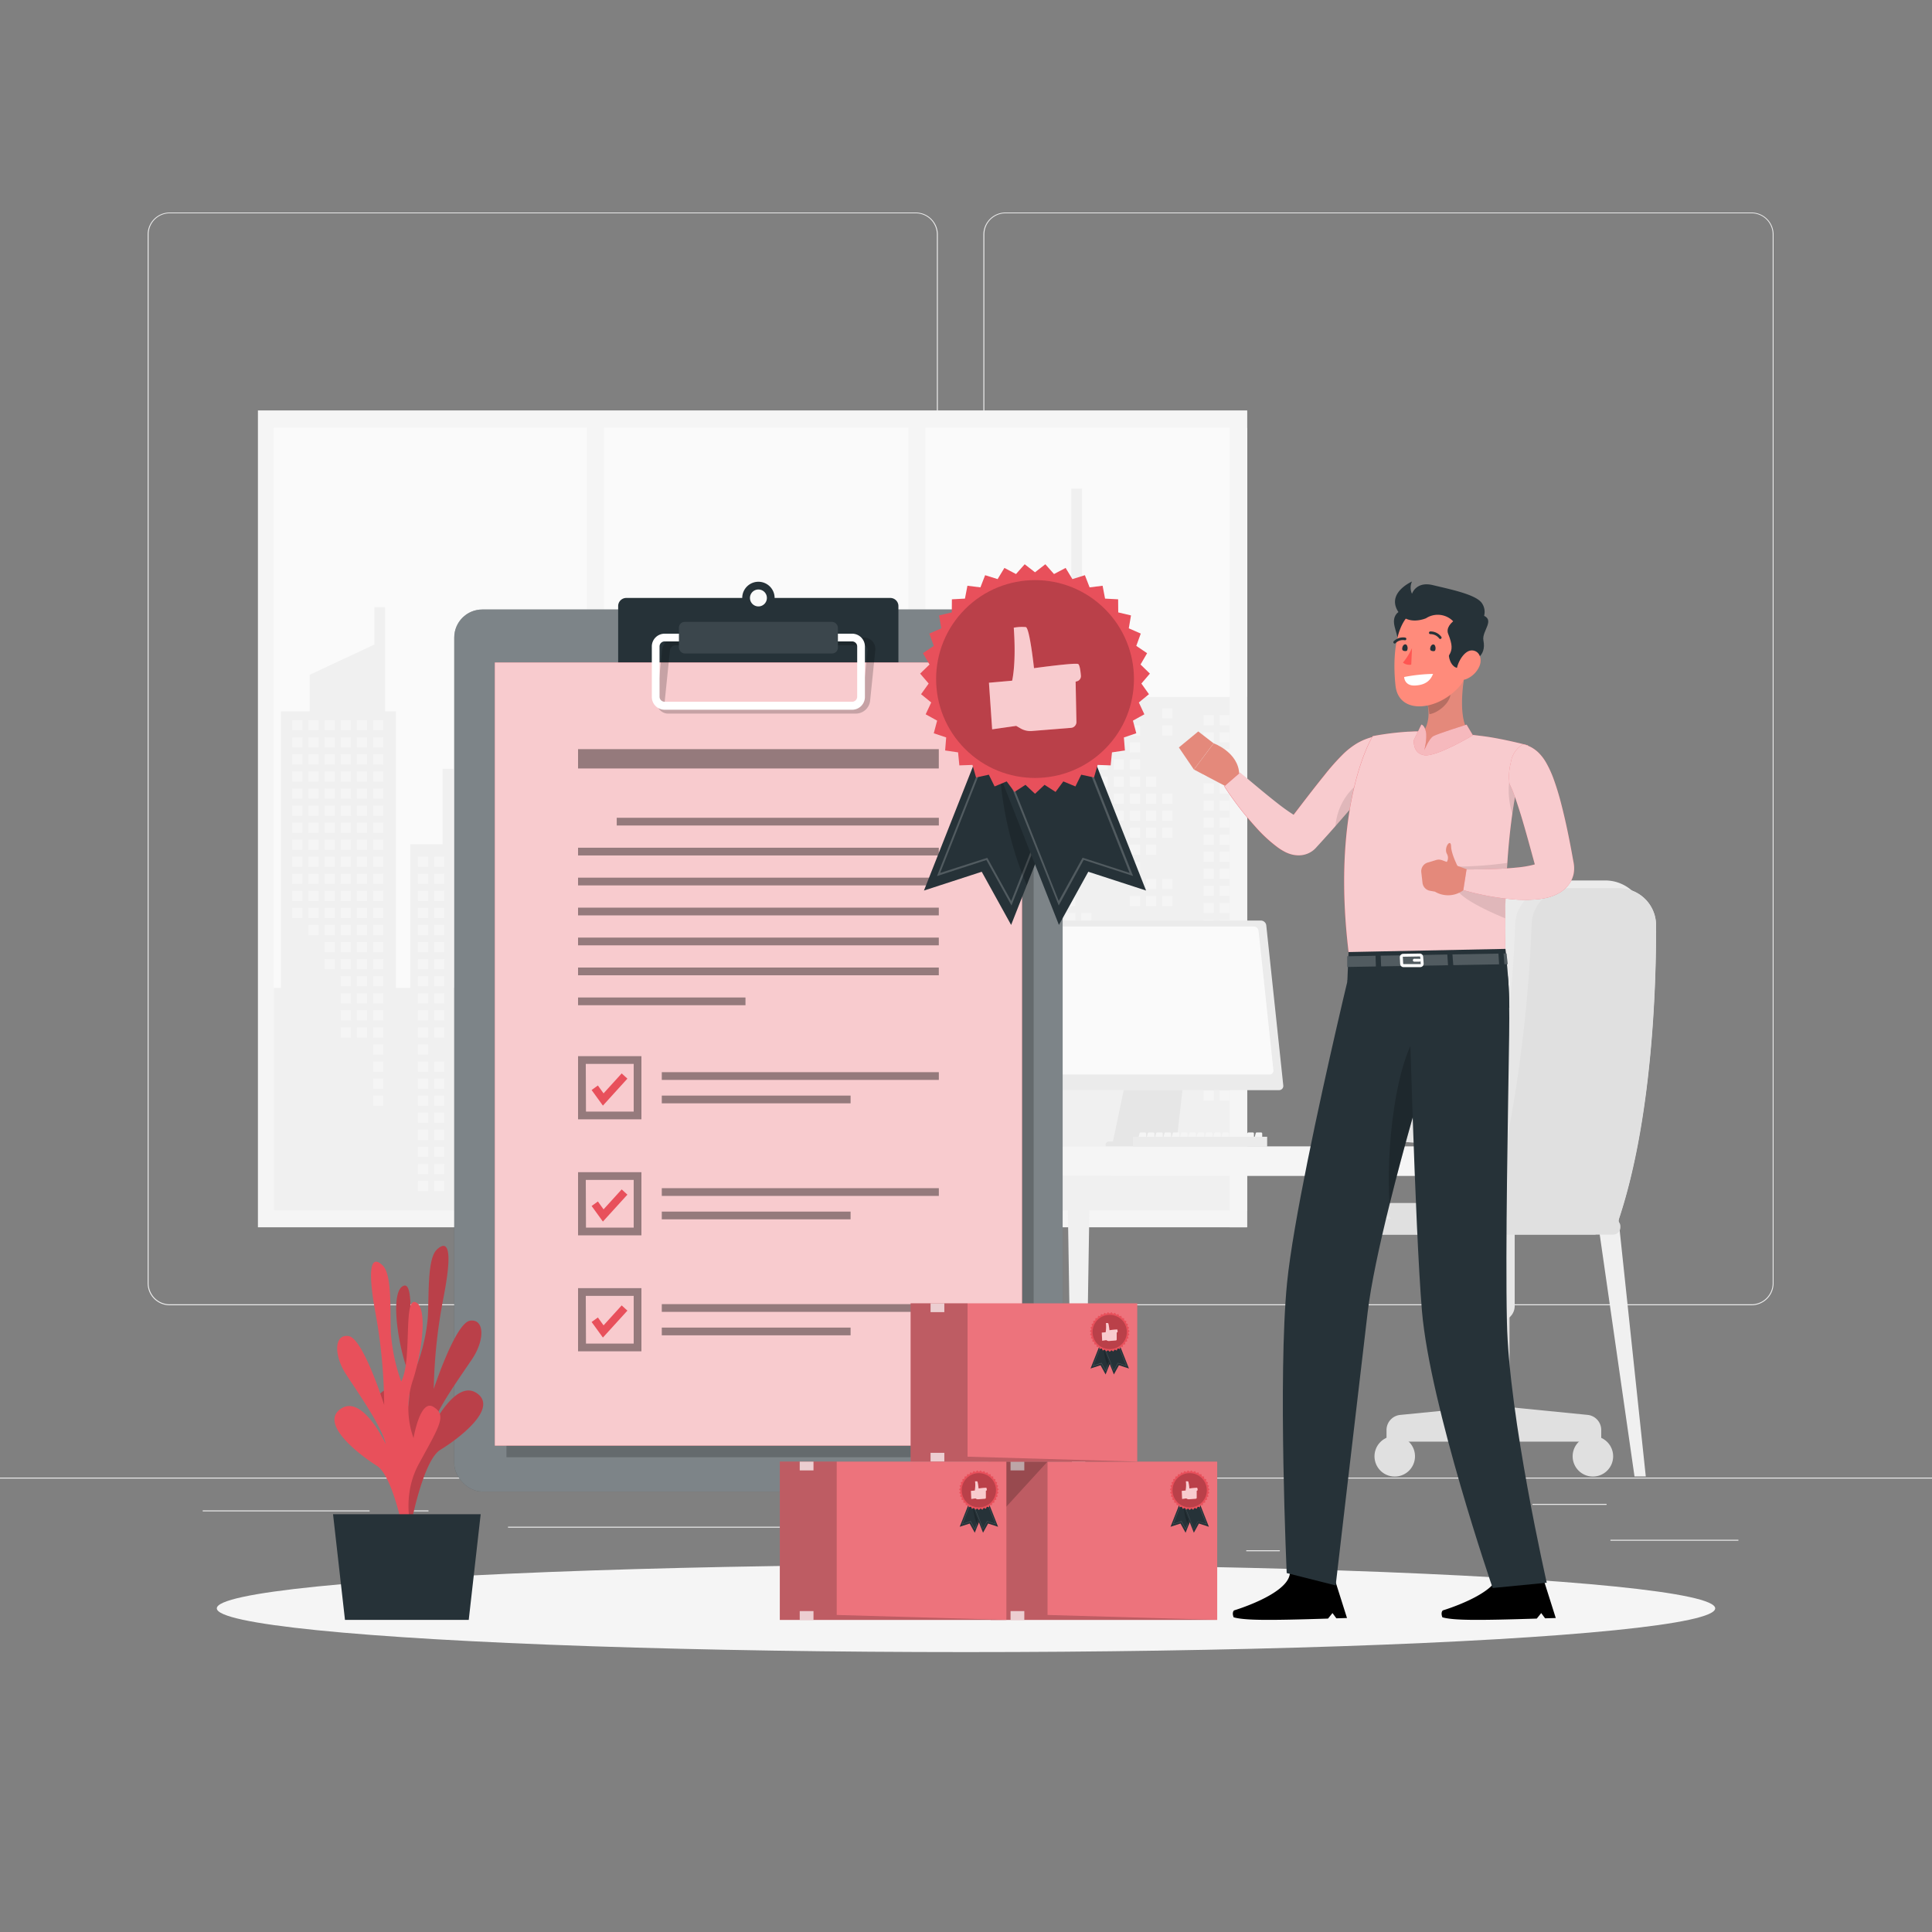 <svg xmlns="http://www.w3.org/2000/svg" viewBox="0 0 500 500"><rect x="0" y="0" width="500" height="500" fill="#808080" stroke="none"/><g id="freepik--background-complete--inject-3"><rect y="382.4" width="500" height="0.25" style="fill:#ebebeb"></rect><rect x="416.78" y="398.49" width="33.12" height="0.25" style="fill:#ebebeb"></rect><rect x="322.53" y="401.21" width="8.69" height="0.25" style="fill:#ebebeb"></rect><rect x="396.59" y="389.21" width="19.19" height="0.25" style="fill:#ebebeb"></rect><rect x="52.46" y="390.89" width="43.19" height="0.25" style="fill:#ebebeb"></rect><rect x="104.56" y="390.89" width="6.33" height="0.25" style="fill:#ebebeb"></rect><rect x="131.47" y="395.11" width="93.68" height="0.25" style="fill:#ebebeb"></rect><path d="M237,337.8H43.91a5.71,5.71,0,0,1-5.7-5.71V60.66A5.71,5.71,0,0,1,43.91,55H237a5.71,5.71,0,0,1,5.71,5.71V332.09A5.71,5.71,0,0,1,237,337.8ZM43.91,55.2a5.46,5.46,0,0,0-5.45,5.46V332.09a5.46,5.46,0,0,0,5.45,5.46H237a5.47,5.47,0,0,0,5.46-5.46V60.66A5.47,5.47,0,0,0,237,55.2Z" style="fill:#ebebeb"></path><path d="M453.31,337.8H260.21a5.72,5.72,0,0,1-5.71-5.71V60.66A5.72,5.72,0,0,1,260.21,55h193.1A5.71,5.71,0,0,1,459,60.66V332.09A5.71,5.71,0,0,1,453.31,337.8ZM260.21,55.2a5.47,5.47,0,0,0-5.46,5.46V332.09a5.47,5.47,0,0,0,5.46,5.46h193.1a5.47,5.47,0,0,0,5.46-5.46V60.66a5.47,5.47,0,0,0-5.46-5.46Z" style="fill:#ebebeb"></path><rect x="66.75" y="106.22" width="256.03" height="211.4" style="fill:#f5f5f5"></rect><rect x="70.85" y="110.71" width="251.92" height="202.62" style="fill:#fafafa"></rect><polygon points="72.71 255.68 72.71 184.09 80.15 184.09 80.15 174.64 96.89 166.81 96.89 157.13 99.67 157.13 99.67 184.09 102.47 184.09 102.47 255.68 106.18 255.68 106.18 218.49 114.55 218.49 114.55 198.97 117.34 198.97 117.34 255.68 123.85 255.68 123.85 234.3 128.5 234.3 128.5 228.72 138.72 228.72 138.72 209.2 144.3 209.2 144.3 196.18 150.81 196.18 150.81 176.66 153.6 176.66 153.6 196.18 160.11 196.18 160.11 209.2 165.68 209.2 165.68 228.72 175.91 228.72 175.91 234.3 180.56 234.3 180.56 255.68 186.14 255.68 186.14 228.72 196.36 228.72 196.36 169.22 199.15 169.22 199.15 162.71 221.47 162.71 221.47 169.22 226.12 169.22 226.12 211.99 244.71 211.99 244.71 216.63 251.22 216.63 251.22 219.42 244.71 219.42 244.71 236.16 264.23 236.16 264.23 180.38 267.95 180.38 267.95 169.22 277.25 169.22 277.25 126.45 280.04 126.45 280.04 169.22 286.55 169.22 286.55 180.38 322.77 180.38 322.77 313.32 70.86 313.32 70.86 255.68 72.71 255.68" style="fill:#f0f0f0"></polygon><rect x="300.78" y="183.29" width="2.63" height="2.63" style="fill:#f5f5f5"></rect><rect x="300.78" y="187.71" width="2.63" height="2.63" style="fill:#f5f5f5"></rect><rect x="300.78" y="205.37" width="2.63" height="2.63" style="fill:#f5f5f5"></rect><rect x="300.78" y="209.79" width="2.63" height="2.63" style="fill:#f5f5f5"></rect><rect x="300.78" y="214.2" width="2.63" height="2.63" style="fill:#f5f5f5"></rect><rect x="300.78" y="227.45" width="2.63" height="2.63" style="fill:#f5f5f5"></rect><rect x="300.78" y="231.87" width="2.63" height="2.63" style="fill:#f5f5f5"></rect><rect x="296.6" y="200.95" width="2.63" height="2.63" style="fill:#f5f5f5"></rect><rect x="296.6" y="205.37" width="2.63" height="2.63" style="fill:#f5f5f5"></rect><rect x="296.6" y="209.79" width="2.63" height="2.63" style="fill:#f5f5f5"></rect><rect x="296.6" y="214.2" width="2.63" height="2.63" style="fill:#f5f5f5"></rect><rect x="296.6" y="218.62" width="2.63" height="2.63" style="fill:#f5f5f5"></rect><rect x="296.6" y="227.45" width="2.63" height="2.63" style="fill:#f5f5f5"></rect><rect x="296.6" y="231.87" width="2.63" height="2.63" style="fill:#f5f5f5"></rect><rect x="292.41" y="183.29" width="2.63" height="2.63" style="fill:#f5f5f5"></rect><rect x="292.41" y="187.71" width="2.63" height="2.63" style="fill:#f5f5f5"></rect><rect x="292.41" y="192.12" width="2.63" height="2.63" style="fill:#f5f5f5"></rect><rect x="292.41" y="196.54" width="2.63" height="2.63" style="fill:#f5f5f5"></rect><rect x="292.41" y="200.95" width="2.63" height="2.63" style="fill:#f5f5f5"></rect><rect x="292.41" y="205.37" width="2.63" height="2.63" style="fill:#f5f5f5"></rect><rect x="292.41" y="209.79" width="2.63" height="2.63" style="fill:#f5f5f5"></rect><rect x="292.41" y="214.2" width="2.63" height="2.63" style="fill:#f5f5f5"></rect><rect x="292.41" y="218.62" width="2.63" height="2.63" style="fill:#f5f5f5"></rect><rect x="292.41" y="223.04" width="2.63" height="2.63" style="fill:#f5f5f5"></rect><rect x="292.41" y="231.87" width="2.63" height="2.63" style="fill:#f5f5f5"></rect><rect x="288.23" y="183.29" width="2.63" height="2.63" style="fill:#f5f5f5"></rect><rect x="288.23" y="187.71" width="2.63" height="2.63" style="fill:#f5f5f5"></rect><rect x="288.23" y="192.12" width="2.63" height="2.63" style="fill:#f5f5f5"></rect><rect x="288.23" y="196.54" width="2.63" height="2.63" style="fill:#f5f5f5"></rect><rect x="288.23" y="200.95" width="2.63" height="2.63" style="fill:#f5f5f5"></rect><rect x="288.23" y="205.37" width="2.63" height="2.63" style="fill:#f5f5f5"></rect><rect x="288.23" y="209.79" width="2.63" height="2.63" style="fill:#f5f5f5"></rect><rect x="288.23" y="249.53" width="2.63" height="2.63" style="fill:#f5f5f5"></rect><rect x="284.05" y="183.29" width="2.63" height="2.63" style="fill:#f5f5f5"></rect><rect x="284.05" y="187.71" width="2.63" height="2.63" style="fill:#f5f5f5"></rect><rect x="284.05" y="192.12" width="2.63" height="2.63" style="fill:#f5f5f5"></rect><rect x="284.05" y="196.54" width="2.63" height="2.63" style="fill:#f5f5f5"></rect><rect x="284.05" y="200.95" width="2.63" height="2.63" style="fill:#f5f5f5"></rect><rect x="284.05" y="205.37" width="2.63" height="2.63" style="fill:#f5f5f5"></rect><rect x="284.05" y="209.79" width="2.63" height="2.63" style="fill:#f5f5f5"></rect><rect x="284.05" y="214.2" width="2.63" height="2.63" style="fill:#f5f5f5"></rect><rect x="284.05" y="240.7" width="2.63" height="2.63" style="fill:#f5f5f5"></rect><rect x="284.05" y="245.12" width="2.63" height="2.63" style="fill:#f5f5f5"></rect><rect x="284.05" y="249.53" width="2.63" height="2.63" style="fill:#f5f5f5"></rect><rect x="284.05" y="253.95" width="2.63" height="2.63" style="fill:#f5f5f5"></rect><rect x="284.05" y="271.61" width="2.63" height="2.63" style="fill:#f5f5f5"></rect><rect x="279.86" y="183.29" width="2.63" height="2.63" style="fill:#f5f5f5"></rect><rect x="279.86" y="187.71" width="2.63" height="2.63" style="fill:#f5f5f5"></rect><rect x="279.86" y="192.12" width="2.63" height="2.63" style="fill:#f5f5f5"></rect><rect x="279.86" y="196.54" width="2.63" height="2.63" style="fill:#f5f5f5"></rect><rect x="279.86" y="200.95" width="2.63" height="2.63" style="fill:#f5f5f5"></rect><rect x="279.86" y="205.37" width="2.63" height="2.63" style="fill:#f5f5f5"></rect><rect x="279.86" y="209.79" width="2.63" height="2.63" style="fill:#f5f5f5"></rect><rect x="279.86" y="214.2" width="2.63" height="2.63" style="fill:#f5f5f5"></rect><rect x="279.86" y="218.62" width="2.63" height="2.63" style="fill:#f5f5f5"></rect><rect x="279.86" y="223.04" width="2.63" height="2.63" style="fill:#f5f5f5"></rect><rect x="279.86" y="236.28" width="2.63" height="2.63" style="fill:#f5f5f5"></rect><rect x="279.86" y="240.7" width="2.63" height="2.63" style="fill:#f5f5f5"></rect><rect x="279.86" y="245.12" width="2.63" height="2.63" style="fill:#f5f5f5"></rect><rect x="279.86" y="249.53" width="2.63" height="2.63" style="fill:#f5f5f5"></rect><rect x="279.86" y="253.95" width="2.63" height="2.63" style="fill:#f5f5f5"></rect><rect x="279.86" y="271.61" width="2.63" height="2.63" style="fill:#f5f5f5"></rect><rect x="275.68" y="183.29" width="2.63" height="2.63" style="fill:#f5f5f5"></rect><rect x="275.68" y="187.71" width="2.63" height="2.63" style="fill:#f5f5f5"></rect><rect x="275.68" y="192.12" width="2.63" height="2.63" style="fill:#f5f5f5"></rect><rect x="275.68" y="196.54" width="2.63" height="2.63" style="fill:#f5f5f5"></rect><rect x="275.68" y="200.95" width="2.63" height="2.63" style="fill:#f5f5f5"></rect><rect x="275.68" y="205.37" width="2.63" height="2.63" style="fill:#f5f5f5"></rect><rect x="275.68" y="209.79" width="2.63" height="2.63" style="fill:#f5f5f5"></rect><rect x="275.68" y="214.2" width="2.63" height="2.63" style="fill:#f5f5f5"></rect><rect x="275.68" y="218.62" width="2.63" height="2.63" style="fill:#f5f5f5"></rect><rect x="275.68" y="223.04" width="2.63" height="2.63" style="fill:#f5f5f5"></rect><rect x="275.68" y="227.45" width="2.63" height="2.63" style="fill:#f5f5f5"></rect><rect x="275.68" y="231.87" width="2.63" height="2.63" style="fill:#f5f5f5"></rect><rect x="275.68" y="236.28" width="2.63" height="2.63" style="fill:#f5f5f5"></rect><rect x="275.68" y="240.7" width="2.63" height="2.63" style="fill:#f5f5f5"></rect><rect x="275.68" y="245.12" width="2.63" height="2.63" style="fill:#f5f5f5"></rect><rect x="275.68" y="249.53" width="2.63" height="2.63" style="fill:#f5f5f5"></rect><rect x="275.68" y="253.95" width="2.63" height="2.63" style="fill:#f5f5f5"></rect><rect x="275.68" y="258.36" width="2.63" height="2.63" style="fill:#f5f5f5"></rect><rect x="271.5" y="183.29" width="2.63" height="2.63" style="fill:#f5f5f5"></rect><rect x="271.5" y="187.71" width="2.63" height="2.63" style="fill:#f5f5f5"></rect><rect x="271.5" y="192.12" width="2.63" height="2.63" style="fill:#f5f5f5"></rect><rect x="271.5" y="196.54" width="2.63" height="2.63" style="fill:#f5f5f5"></rect><rect x="271.5" y="200.95" width="2.63" height="2.63" style="fill:#f5f5f5"></rect><rect x="271.5" y="205.37" width="2.63" height="2.63" style="fill:#f5f5f5"></rect><rect x="271.5" y="209.79" width="2.63" height="2.63" style="fill:#f5f5f5"></rect><rect x="271.5" y="214.2" width="2.63" height="2.63" style="fill:#f5f5f5"></rect><rect x="271.5" y="218.62" width="2.63" height="2.63" style="fill:#f5f5f5"></rect><rect x="271.5" y="223.04" width="2.63" height="2.63" style="fill:#f5f5f5"></rect><rect x="271.5" y="236.28" width="2.63" height="2.63" style="fill:#f5f5f5"></rect><rect x="271.5" y="240.7" width="2.63" height="2.63" style="fill:#f5f5f5"></rect><rect x="271.5" y="245.12" width="2.63" height="2.63" style="fill:#f5f5f5"></rect><rect x="271.5" y="249.53" width="2.63" height="2.63" style="fill:#f5f5f5"></rect><rect x="267.31" y="183.29" width="2.63" height="2.63" style="fill:#f5f5f5"></rect><rect x="267.31" y="187.71" width="2.63" height="2.63" style="fill:#f5f5f5"></rect><rect x="267.31" y="192.12" width="2.63" height="2.63" style="fill:#f5f5f5"></rect><rect x="267.31" y="196.54" width="2.63" height="2.63" style="fill:#f5f5f5"></rect><rect x="267.31" y="200.95" width="2.63" height="2.63" style="fill:#f5f5f5"></rect><rect x="267.31" y="205.37" width="2.63" height="2.63" style="fill:#f5f5f5"></rect><rect x="267.31" y="209.79" width="2.63" height="2.63" style="fill:#f5f5f5"></rect><rect x="267.31" y="214.2" width="2.63" height="2.63" style="fill:#f5f5f5"></rect><rect x="267.31" y="218.62" width="2.63" height="2.63" style="fill:#f5f5f5"></rect><rect x="267.31" y="223.04" width="2.63" height="2.63" style="fill:#f5f5f5"></rect><rect x="267.31" y="236.28" width="2.63" height="2.63" style="fill:#f5f5f5"></rect><rect x="267.31" y="240.7" width="2.63" height="2.63" style="fill:#f5f5f5"></rect><rect x="267.31" y="245.12" width="2.63" height="2.63" style="fill:#f5f5f5"></rect><rect x="220.21" y="171.82" width="2.63" height="2.63" style="fill:#f5f5f5"></rect><rect x="220.21" y="176.24" width="2.63" height="2.63" style="fill:#f5f5f5"></rect><rect x="220.21" y="180.66" width="2.63" height="2.63" style="fill:#f5f5f5"></rect><rect x="220.21" y="185.07" width="2.63" height="2.63" style="fill:#f5f5f5"></rect><rect x="220.21" y="189.49" width="2.63" height="2.63" style="fill:#f5f5f5"></rect><rect x="220.21" y="193.9" width="2.63" height="2.63" style="fill:#f5f5f5"></rect><rect x="220.21" y="198.32" width="2.63" height="2.63" style="fill:#f5f5f5"></rect><rect x="220.21" y="202.74" width="2.63" height="2.63" style="fill:#f5f5f5"></rect><rect x="220.21" y="215.98" width="2.63" height="2.63" style="fill:#f5f5f5"></rect><rect x="220.21" y="220.4" width="2.63" height="2.63" style="fill:#f5f5f5"></rect><rect x="216.02" y="171.82" width="2.63" height="2.63" style="fill:#f5f5f5"></rect><rect x="216.02" y="176.24" width="2.63" height="2.63" style="fill:#f5f5f5"></rect><rect x="216.02" y="180.66" width="2.63" height="2.63" style="fill:#f5f5f5"></rect><rect x="216.02" y="185.07" width="2.63" height="2.63" style="fill:#f5f5f5"></rect><rect x="216.02" y="189.49" width="2.63" height="2.63" style="fill:#f5f5f5"></rect><rect x="216.02" y="193.9" width="2.63" height="2.63" style="fill:#f5f5f5"></rect><rect x="216.02" y="198.32" width="2.63" height="2.63" style="fill:#f5f5f5"></rect><rect x="216.02" y="202.74" width="2.63" height="2.63" style="fill:#f5f5f5"></rect><rect x="216.02" y="220.4" width="2.63" height="2.63" style="fill:#f5f5f5"></rect><rect x="211.84" y="171.82" width="2.63" height="2.63" style="fill:#f5f5f5"></rect><rect x="211.84" y="176.24" width="2.63" height="2.63" style="fill:#f5f5f5"></rect><rect x="211.84" y="180.66" width="2.63" height="2.63" style="fill:#f5f5f5"></rect><rect x="211.84" y="185.07" width="2.63" height="2.63" style="fill:#f5f5f5"></rect><rect x="211.84" y="189.49" width="2.63" height="2.63" style="fill:#f5f5f5"></rect><rect x="211.84" y="193.9" width="2.63" height="2.63" style="fill:#f5f5f5"></rect><rect x="211.84" y="198.32" width="2.63" height="2.63" style="fill:#f5f5f5"></rect><rect x="211.84" y="202.74" width="2.63" height="2.63" style="fill:#f5f5f5"></rect><rect x="207.66" y="171.82" width="2.63" height="2.63" style="fill:#f5f5f5"></rect><rect x="207.66" y="176.24" width="2.63" height="2.63" style="fill:#f5f5f5"></rect><rect x="207.66" y="180.66" width="2.63" height="2.63" style="fill:#f5f5f5"></rect><rect x="207.66" y="185.07" width="2.63" height="2.63" style="fill:#f5f5f5"></rect><rect x="207.66" y="189.49" width="2.63" height="2.63" style="fill:#f5f5f5"></rect><rect x="207.66" y="193.9" width="2.63" height="2.63" style="fill:#f5f5f5"></rect><rect x="207.66" y="202.74" width="2.63" height="2.63" style="fill:#f5f5f5"></rect><rect x="207.66" y="207.15" width="2.63" height="2.63" style="fill:#f5f5f5"></rect><rect x="207.66" y="220.4" width="2.63" height="2.63" style="fill:#f5f5f5"></rect><rect x="207.66" y="224.82" width="2.63" height="2.63" style="fill:#f5f5f5"></rect><rect x="207.66" y="229.23" width="2.63" height="2.63" style="fill:#f5f5f5"></rect><rect x="207.66" y="233.65" width="2.63" height="2.63" style="fill:#f5f5f5"></rect><rect x="207.66" y="238.07" width="2.63" height="2.63" style="fill:#f5f5f5"></rect><rect x="207.66" y="242.48" width="2.63" height="2.63" style="fill:#f5f5f5"></rect><rect x="207.66" y="246.9" width="2.63" height="2.63" style="fill:#f5f5f5"></rect><rect x="203.47" y="171.82" width="2.63" height="2.63" style="fill:#f5f5f5"></rect><rect x="203.47" y="176.24" width="2.63" height="2.63" style="fill:#f5f5f5"></rect><rect x="203.47" y="180.66" width="2.63" height="2.63" style="fill:#f5f5f5"></rect><rect x="203.47" y="185.07" width="2.63" height="2.63" style="fill:#f5f5f5"></rect><rect x="203.47" y="189.49" width="2.63" height="2.63" style="fill:#f5f5f5"></rect><rect x="203.47" y="193.9" width="2.63" height="2.63" style="fill:#f5f5f5"></rect><rect x="203.47" y="207.15" width="2.63" height="2.63" style="fill:#f5f5f5"></rect><rect x="203.47" y="211.57" width="2.63" height="2.63" style="fill:#f5f5f5"></rect><rect x="203.47" y="215.98" width="2.63" height="2.63" style="fill:#f5f5f5"></rect><rect x="203.47" y="220.4" width="2.63" height="2.63" style="fill:#f5f5f5"></rect><rect x="203.47" y="224.82" width="2.63" height="2.63" style="fill:#f5f5f5"></rect><rect x="203.47" y="229.23" width="2.63" height="2.63" style="fill:#f5f5f5"></rect><rect x="203.47" y="233.65" width="2.63" height="2.63" style="fill:#f5f5f5"></rect><rect x="203.47" y="238.07" width="2.63" height="2.63" style="fill:#f5f5f5"></rect><rect x="203.47" y="242.48" width="2.63" height="2.63" style="fill:#f5f5f5"></rect><rect x="203.47" y="246.9" width="2.63" height="2.63" style="fill:#f5f5f5"></rect><rect x="203.47" y="251.31" width="2.63" height="2.63" style="fill:#f5f5f5"></rect><rect x="203.47" y="260.15" width="2.63" height="2.63" style="fill:#f5f5f5"></rect><rect x="199.29" y="171.82" width="2.63" height="2.63" style="fill:#f5f5f5"></rect><rect x="199.29" y="176.24" width="2.63" height="2.63" style="fill:#f5f5f5"></rect><rect x="199.29" y="180.66" width="2.63" height="2.63" style="fill:#f5f5f5"></rect><rect x="199.29" y="185.07" width="2.63" height="2.63" style="fill:#f5f5f5"></rect><rect x="199.29" y="189.49" width="2.63" height="2.63" style="fill:#f5f5f5"></rect><rect x="199.29" y="193.9" width="2.63" height="2.63" style="fill:#f5f5f5"></rect><rect x="199.29" y="207.15" width="2.63" height="2.63" style="fill:#f5f5f5"></rect><rect x="199.29" y="211.57" width="2.63" height="2.63" style="fill:#f5f5f5"></rect><rect x="199.29" y="215.98" width="2.63" height="2.63" style="fill:#f5f5f5"></rect><rect x="199.29" y="220.4" width="2.63" height="2.63" style="fill:#f5f5f5"></rect><rect x="199.29" y="233.65" width="2.63" height="2.63" style="fill:#f5f5f5"></rect><rect x="199.29" y="238.07" width="2.63" height="2.63" style="fill:#f5f5f5"></rect><rect x="199.29" y="242.48" width="2.63" height="2.63" style="fill:#f5f5f5"></rect><rect x="199.29" y="246.9" width="2.63" height="2.63" style="fill:#f5f5f5"></rect><rect x="199.29" y="251.31" width="2.63" height="2.63" style="fill:#f5f5f5"></rect><rect x="199.29" y="260.15" width="2.63" height="2.63" style="fill:#f5f5f5"></rect><rect x="199.29" y="264.56" width="2.63" height="2.63" style="fill:#f5f5f5"></rect><rect x="161.33" y="212.89" width="2.63" height="2.63" style="fill:#f5f5f5"></rect><rect x="161.33" y="217.3" width="2.63" height="2.63" style="fill:#f5f5f5"></rect><rect x="161.33" y="221.72" width="2.63" height="2.63" style="fill:#f5f5f5"></rect><rect x="161.33" y="226.13" width="2.63" height="2.63" style="fill:#f5f5f5"></rect><rect x="161.33" y="230.55" width="2.63" height="2.63" style="fill:#f5f5f5"></rect><rect x="161.33" y="234.97" width="2.63" height="2.63" style="fill:#f5f5f5"></rect><rect x="161.33" y="239.38" width="2.63" height="2.63" style="fill:#f5f5f5"></rect><rect x="161.33" y="252.63" width="2.63" height="2.63" style="fill:#f5f5f5"></rect><rect x="161.33" y="257.05" width="2.63" height="2.63" style="fill:#f5f5f5"></rect><rect x="161.33" y="261.46" width="2.63" height="2.63" style="fill:#f5f5f5"></rect><rect x="157.14" y="212.89" width="2.63" height="2.63" style="fill:#f5f5f5"></rect><rect x="157.14" y="217.3" width="2.63" height="2.63" style="fill:#f5f5f5"></rect><rect x="157.14" y="221.72" width="2.63" height="2.63" style="fill:#f5f5f5"></rect><rect x="157.14" y="226.13" width="2.63" height="2.63" style="fill:#f5f5f5"></rect><rect x="157.14" y="230.55" width="2.63" height="2.63" style="fill:#f5f5f5"></rect><rect x="157.14" y="234.97" width="2.63" height="2.63" style="fill:#f5f5f5"></rect><rect x="157.14" y="239.38" width="2.63" height="2.63" style="fill:#f5f5f5"></rect><rect x="152.96" y="212.89" width="2.63" height="2.63" style="fill:#f5f5f5"></rect><rect x="152.96" y="217.3" width="2.63" height="2.63" style="fill:#f5f5f5"></rect><rect x="152.96" y="221.72" width="2.63" height="2.63" style="fill:#f5f5f5"></rect><rect x="152.96" y="226.13" width="2.63" height="2.63" style="fill:#f5f5f5"></rect><rect x="152.96" y="230.55" width="2.63" height="2.63" style="fill:#f5f5f5"></rect><rect x="152.96" y="234.97" width="2.63" height="2.63" style="fill:#f5f5f5"></rect><rect x="152.96" y="239.38" width="2.63" height="2.63" style="fill:#f5f5f5"></rect><rect x="148.77" y="212.89" width="2.63" height="2.63" style="fill:#f5f5f5"></rect><rect x="148.77" y="217.3" width="2.63" height="2.63" style="fill:#f5f5f5"></rect><rect x="148.77" y="221.72" width="2.63" height="2.63" style="fill:#f5f5f5"></rect><rect x="148.77" y="226.13" width="2.63" height="2.63" style="fill:#f5f5f5"></rect><rect x="148.77" y="230.55" width="2.63" height="2.63" style="fill:#f5f5f5"></rect><rect x="148.77" y="234.97" width="2.63" height="2.63" style="fill:#f5f5f5"></rect><rect x="148.77" y="239.38" width="2.63" height="2.63" style="fill:#f5f5f5"></rect><rect x="148.77" y="243.8" width="2.63" height="2.63" style="fill:#f5f5f5"></rect><rect x="148.77" y="248.21" width="2.63" height="2.63" style="fill:#f5f5f5"></rect><rect x="148.77" y="252.63" width="2.63" height="2.63" style="fill:#f5f5f5"></rect><rect x="148.77" y="257.05" width="2.63" height="2.63" style="fill:#f5f5f5"></rect><rect x="144.59" y="212.89" width="2.63" height="2.63" style="fill:#f5f5f5"></rect><rect x="144.59" y="217.3" width="2.63" height="2.63" style="fill:#f5f5f5"></rect><rect x="144.59" y="221.72" width="2.63" height="2.63" style="fill:#f5f5f5"></rect><rect x="144.59" y="226.13" width="2.63" height="2.63" style="fill:#f5f5f5"></rect><rect x="144.59" y="230.55" width="2.63" height="2.63" style="fill:#f5f5f5"></rect><rect x="144.59" y="234.97" width="2.63" height="2.63" style="fill:#f5f5f5"></rect><rect x="144.59" y="239.38" width="2.63" height="2.63" style="fill:#f5f5f5"></rect><rect x="144.59" y="243.8" width="2.63" height="2.63" style="fill:#f5f5f5"></rect><rect x="144.59" y="248.21" width="2.63" height="2.63" style="fill:#f5f5f5"></rect><rect x="144.59" y="252.63" width="2.63" height="2.63" style="fill:#f5f5f5"></rect><rect x="144.59" y="257.05" width="2.63" height="2.63" style="fill:#f5f5f5"></rect><rect x="144.59" y="261.46" width="2.63" height="2.63" style="fill:#f5f5f5"></rect><rect x="144.59" y="274.71" width="2.63" height="2.63" style="fill:#f5f5f5"></rect><rect x="144.59" y="279.13" width="2.63" height="2.63" style="fill:#f5f5f5"></rect><rect x="140.41" y="212.89" width="2.63" height="2.63" style="fill:#f5f5f5"></rect><rect x="140.41" y="217.3" width="2.63" height="2.63" style="fill:#f5f5f5"></rect><rect x="140.41" y="221.72" width="2.63" height="2.63" style="fill:#f5f5f5"></rect><rect x="140.41" y="234.97" width="2.63" height="2.63" style="fill:#f5f5f5"></rect><rect x="140.41" y="239.38" width="2.63" height="2.63" style="fill:#f5f5f5"></rect><rect x="140.41" y="243.8" width="2.63" height="2.63" style="fill:#f5f5f5"></rect><rect x="140.41" y="248.21" width="2.63" height="2.63" style="fill:#f5f5f5"></rect><rect x="140.41" y="252.63" width="2.63" height="2.63" style="fill:#f5f5f5"></rect><rect x="140.41" y="257.05" width="2.63" height="2.63" style="fill:#f5f5f5"></rect><rect x="140.41" y="261.46" width="2.63" height="2.63" style="fill:#f5f5f5"></rect><rect x="140.41" y="274.71" width="2.63" height="2.63" style="fill:#f5f5f5"></rect><rect x="140.41" y="279.13" width="2.63" height="2.63" style="fill:#f5f5f5"></rect><rect x="140.41" y="283.54" width="2.63" height="2.63" style="fill:#f5f5f5"></rect><rect x="96.56" y="186.39" width="2.63" height="2.63" style="fill:#f5f5f5"></rect><rect x="96.56" y="190.81" width="2.63" height="2.63" style="fill:#f5f5f5"></rect><rect x="96.56" y="195.22" width="2.63" height="2.63" style="fill:#f5f5f5"></rect><rect x="96.56" y="199.64" width="2.63" height="2.63" style="fill:#f5f5f5"></rect><rect x="96.56" y="204.05" width="2.63" height="2.63" style="fill:#f5f5f5"></rect><rect x="96.56" y="208.47" width="2.63" height="2.63" style="fill:#f5f5f5"></rect><rect x="96.56" y="212.89" width="2.63" height="2.63" style="fill:#f5f5f5"></rect><rect x="96.56" y="217.3" width="2.63" height="2.63" style="fill:#f5f5f5"></rect><rect x="96.56" y="221.72" width="2.63" height="2.63" style="fill:#f5f5f5"></rect><rect x="96.56" y="226.13" width="2.63" height="2.63" style="fill:#f5f5f5"></rect><rect x="96.56" y="230.55" width="2.63" height="2.63" style="fill:#f5f5f5"></rect><rect x="96.56" y="234.97" width="2.63" height="2.63" style="fill:#f5f5f5"></rect><rect x="96.56" y="239.38" width="2.63" height="2.63" style="fill:#f5f5f5"></rect><rect x="96.56" y="243.8" width="2.63" height="2.63" style="fill:#f5f5f5"></rect><rect x="96.56" y="248.21" width="2.63" height="2.63" style="fill:#f5f5f5"></rect><rect x="96.56" y="252.63" width="2.63" height="2.63" style="fill:#f5f5f5"></rect><rect x="96.56" y="257.05" width="2.63" height="2.63" style="fill:#f5f5f5"></rect><rect x="96.56" y="261.46" width="2.63" height="2.63" style="fill:#f5f5f5"></rect><rect x="96.56" y="265.88" width="2.63" height="2.63" style="fill:#f5f5f5"></rect><rect x="96.56" y="270.3" width="2.63" height="2.63" style="fill:#f5f5f5"></rect><rect x="96.56" y="274.71" width="2.63" height="2.63" style="fill:#f5f5f5"></rect><rect x="96.56" y="279.13" width="2.63" height="2.63" style="fill:#f5f5f5"></rect><rect x="96.56" y="283.54" width="2.63" height="2.63" style="fill:#f5f5f5"></rect><rect x="92.37" y="186.39" width="2.63" height="2.63" style="fill:#f5f5f5"></rect><rect x="92.37" y="190.81" width="2.63" height="2.63" style="fill:#f5f5f5"></rect><rect x="92.37" y="195.22" width="2.63" height="2.63" style="fill:#f5f5f5"></rect><rect x="92.37" y="199.64" width="2.63" height="2.63" style="fill:#f5f5f5"></rect><rect x="92.37" y="204.05" width="2.63" height="2.63" style="fill:#f5f5f5"></rect><rect x="92.37" y="208.47" width="2.63" height="2.63" style="fill:#f5f5f5"></rect><rect x="92.37" y="212.89" width="2.63" height="2.63" style="fill:#f5f5f5"></rect><rect x="92.37" y="217.3" width="2.63" height="2.63" style="fill:#f5f5f5"></rect><rect x="92.37" y="221.72" width="2.63" height="2.63" style="fill:#f5f5f5"></rect><rect x="92.37" y="226.13" width="2.63" height="2.63" style="fill:#f5f5f5"></rect><rect x="92.37" y="230.55" width="2.63" height="2.63" style="fill:#f5f5f5"></rect><rect x="92.37" y="234.97" width="2.63" height="2.63" style="fill:#f5f5f5"></rect><rect x="92.37" y="239.38" width="2.63" height="2.63" style="fill:#f5f5f5"></rect><rect x="92.37" y="243.8" width="2.63" height="2.63" style="fill:#f5f5f5"></rect><rect x="92.37" y="248.21" width="2.63" height="2.63" style="fill:#f5f5f5"></rect><rect x="92.37" y="252.63" width="2.63" height="2.63" style="fill:#f5f5f5"></rect><rect x="92.37" y="257.05" width="2.63" height="2.63" style="fill:#f5f5f5"></rect><rect x="92.37" y="261.46" width="2.63" height="2.63" style="fill:#f5f5f5"></rect><rect x="92.37" y="265.88" width="2.63" height="2.63" style="fill:#f5f5f5"></rect><rect x="88.19" y="186.39" width="2.63" height="2.63" style="fill:#f5f5f5"></rect><rect x="88.19" y="190.81" width="2.63" height="2.63" style="fill:#f5f5f5"></rect><rect x="88.19" y="195.22" width="2.63" height="2.63" style="fill:#f5f5f5"></rect><rect x="88.19" y="199.64" width="2.63" height="2.63" style="fill:#f5f5f5"></rect><rect x="88.19" y="204.05" width="2.63" height="2.63" style="fill:#f5f5f5"></rect><rect x="88.19" y="208.47" width="2.63" height="2.63" style="fill:#f5f5f5"></rect><rect x="88.19" y="212.89" width="2.63" height="2.63" style="fill:#f5f5f5"></rect><rect x="88.19" y="217.3" width="2.63" height="2.63" style="fill:#f5f5f5"></rect><rect x="88.19" y="221.72" width="2.63" height="2.63" style="fill:#f5f5f5"></rect><rect x="88.19" y="226.13" width="2.63" height="2.63" style="fill:#f5f5f5"></rect><rect x="88.19" y="230.55" width="2.63" height="2.63" style="fill:#f5f5f5"></rect><rect x="88.19" y="234.97" width="2.63" height="2.63" style="fill:#f5f5f5"></rect><rect x="88.19" y="239.38" width="2.63" height="2.63" style="fill:#f5f5f5"></rect><rect x="88.19" y="243.8" width="2.63" height="2.63" style="fill:#f5f5f5"></rect><rect x="88.19" y="248.21" width="2.63" height="2.63" style="fill:#f5f5f5"></rect><rect x="88.19" y="252.63" width="2.63" height="2.63" style="fill:#f5f5f5"></rect><rect x="88.19" y="257.05" width="2.63" height="2.63" style="fill:#f5f5f5"></rect><rect x="88.19" y="261.46" width="2.63" height="2.63" style="fill:#f5f5f5"></rect><rect x="88.19" y="265.88" width="2.63" height="2.63" style="fill:#f5f5f5"></rect><rect x="84.01" y="186.39" width="2.63" height="2.63" style="fill:#f5f5f5"></rect><rect x="84.01" y="190.81" width="2.63" height="2.63" style="fill:#f5f5f5"></rect><rect x="84.01" y="195.22" width="2.63" height="2.63" style="fill:#f5f5f5"></rect><rect x="84.01" y="199.64" width="2.63" height="2.63" style="fill:#f5f5f5"></rect><rect x="84.01" y="204.05" width="2.63" height="2.63" style="fill:#f5f5f5"></rect><rect x="84.01" y="208.47" width="2.63" height="2.63" style="fill:#f5f5f5"></rect><rect x="84.01" y="212.89" width="2.63" height="2.63" style="fill:#f5f5f5"></rect><rect x="84.01" y="217.3" width="2.63" height="2.63" style="fill:#f5f5f5"></rect><rect x="84.01" y="221.72" width="2.63" height="2.63" style="fill:#f5f5f5"></rect><rect x="84.01" y="226.13" width="2.63" height="2.63" style="fill:#f5f5f5"></rect><rect x="84.01" y="230.55" width="2.63" height="2.63" style="fill:#f5f5f5"></rect><rect x="84.01" y="234.97" width="2.63" height="2.63" style="fill:#f5f5f5"></rect><rect x="84.01" y="239.38" width="2.63" height="2.63" style="fill:#f5f5f5"></rect><rect x="84.01" y="243.8" width="2.63" height="2.63" style="fill:#f5f5f5"></rect><rect x="84.01" y="248.21" width="2.63" height="2.63" style="fill:#f5f5f5"></rect><rect x="79.82" y="186.39" width="2.63" height="2.63" style="fill:#f5f5f5"></rect><rect x="79.82" y="190.81" width="2.63" height="2.63" style="fill:#f5f5f5"></rect><rect x="79.82" y="195.22" width="2.63" height="2.63" style="fill:#f5f5f5"></rect><rect x="79.82" y="199.64" width="2.63" height="2.63" style="fill:#f5f5f5"></rect><rect x="79.82" y="204.05" width="2.63" height="2.63" style="fill:#f5f5f5"></rect><rect x="79.82" y="208.47" width="2.63" height="2.63" style="fill:#f5f5f5"></rect><rect x="79.82" y="212.89" width="2.63" height="2.63" style="fill:#f5f5f5"></rect><rect x="79.82" y="217.3" width="2.63" height="2.63" style="fill:#f5f5f5"></rect><rect x="79.82" y="221.72" width="2.63" height="2.63" style="fill:#f5f5f5"></rect><rect x="79.82" y="226.13" width="2.63" height="2.63" style="fill:#f5f5f5"></rect><rect x="79.82" y="230.55" width="2.63" height="2.63" style="fill:#f5f5f5"></rect><rect x="79.82" y="234.97" width="2.63" height="2.63" style="fill:#f5f5f5"></rect><rect x="79.82" y="239.38" width="2.63" height="2.63" style="fill:#f5f5f5"></rect><rect x="75.64" y="186.39" width="2.63" height="2.63" style="fill:#f5f5f5"></rect><rect x="75.64" y="190.81" width="2.63" height="2.63" style="fill:#f5f5f5"></rect><rect x="75.64" y="195.22" width="2.63" height="2.63" style="fill:#f5f5f5"></rect><rect x="75.64" y="199.64" width="2.63" height="2.63" style="fill:#f5f5f5"></rect><rect x="75.64" y="204.05" width="2.63" height="2.63" style="fill:#f5f5f5"></rect><rect x="75.64" y="208.47" width="2.63" height="2.63" style="fill:#f5f5f5"></rect><rect x="75.64" y="212.89" width="2.63" height="2.63" style="fill:#f5f5f5"></rect><rect x="75.64" y="217.3" width="2.63" height="2.63" style="fill:#f5f5f5"></rect><rect x="75.64" y="221.72" width="2.63" height="2.63" style="fill:#f5f5f5"></rect><rect x="75.64" y="226.13" width="2.63" height="2.63" style="fill:#f5f5f5"></rect><rect x="75.64" y="230.55" width="2.63" height="2.63" style="fill:#f5f5f5"></rect><rect x="75.64" y="234.97" width="2.63" height="2.63" style="fill:#f5f5f5"></rect><rect x="319.84" y="185.07" width="2.63" height="2.63" style="fill:#f5f5f5"></rect><rect x="319.84" y="189.49" width="2.63" height="2.63" style="fill:#f5f5f5"></rect><rect x="319.84" y="193.9" width="2.63" height="2.63" style="fill:#f5f5f5"></rect><rect x="319.84" y="198.32" width="2.63" height="2.63" style="fill:#f5f5f5"></rect><rect x="319.84" y="202.74" width="2.63" height="2.63" style="fill:#f5f5f5"></rect><rect x="319.84" y="207.15" width="2.63" height="2.63" style="fill:#f5f5f5"></rect><rect x="319.84" y="211.57" width="2.63" height="2.63" style="fill:#f5f5f5"></rect><rect x="319.84" y="215.98" width="2.63" height="2.63" style="fill:#f5f5f5"></rect><rect x="319.84" y="220.4" width="2.63" height="2.63" style="fill:#f5f5f5"></rect><rect x="319.84" y="224.82" width="2.63" height="2.63" style="fill:#f5f5f5"></rect><rect x="319.84" y="229.23" width="2.63" height="2.63" style="fill:#f5f5f5"></rect><rect x="319.84" y="233.65" width="2.63" height="2.63" style="fill:#f5f5f5"></rect><rect x="319.84" y="238.07" width="2.63" height="2.63" style="fill:#f5f5f5"></rect><rect x="319.84" y="242.48" width="2.63" height="2.63" style="fill:#f5f5f5"></rect><rect x="319.84" y="246.9" width="2.63" height="2.63" style="fill:#f5f5f5"></rect><rect x="319.84" y="251.31" width="2.63" height="2.63" style="fill:#f5f5f5"></rect><rect x="319.84" y="255.73" width="2.63" height="2.63" style="fill:#f5f5f5"></rect><rect x="319.84" y="264.56" width="2.63" height="2.63" style="fill:#f5f5f5"></rect><rect x="319.84" y="268.98" width="2.63" height="2.63" style="fill:#f5f5f5"></rect><rect x="319.84" y="273.39" width="2.63" height="2.63" style="fill:#f5f5f5"></rect><rect x="319.84" y="277.81" width="2.63" height="2.63" style="fill:#f5f5f5"></rect><rect x="319.84" y="282.23" width="2.63" height="2.63" style="fill:#f5f5f5"></rect><rect x="315.66" y="185.07" width="2.63" height="2.63" style="fill:#f5f5f5"></rect><rect x="315.66" y="189.49" width="2.63" height="2.63" style="fill:#f5f5f5"></rect><rect x="315.66" y="193.9" width="2.63" height="2.63" style="fill:#f5f5f5"></rect><rect x="315.66" y="198.32" width="2.63" height="2.63" style="fill:#f5f5f5"></rect><rect x="315.66" y="202.74" width="2.63" height="2.63" style="fill:#f5f5f5"></rect><rect x="315.66" y="207.15" width="2.63" height="2.63" style="fill:#f5f5f5"></rect><rect x="315.66" y="211.57" width="2.63" height="2.63" style="fill:#f5f5f5"></rect><rect x="315.66" y="215.98" width="2.63" height="2.63" style="fill:#f5f5f5"></rect><rect x="315.66" y="220.4" width="2.63" height="2.63" style="fill:#f5f5f5"></rect><rect x="315.66" y="224.82" width="2.63" height="2.63" style="fill:#f5f5f5"></rect><rect x="315.66" y="229.23" width="2.63" height="2.63" style="fill:#f5f5f5"></rect><rect x="315.66" y="233.65" width="2.63" height="2.63" style="fill:#f5f5f5"></rect><rect x="315.66" y="238.07" width="2.63" height="2.63" style="fill:#f5f5f5"></rect><rect x="315.66" y="242.48" width="2.63" height="2.63" style="fill:#f5f5f5"></rect><rect x="315.66" y="246.9" width="2.63" height="2.63" style="fill:#f5f5f5"></rect><rect x="315.66" y="251.31" width="2.63" height="2.63" style="fill:#f5f5f5"></rect><rect x="315.66" y="277.81" width="2.63" height="2.63" style="fill:#f5f5f5"></rect><rect x="315.66" y="282.23" width="2.63" height="2.63" style="fill:#f5f5f5"></rect><rect x="311.47" y="185.07" width="2.63" height="2.63" style="fill:#f5f5f5"></rect><rect x="311.47" y="189.49" width="2.63" height="2.63" style="fill:#f5f5f5"></rect><rect x="311.47" y="193.9" width="2.63" height="2.63" style="fill:#f5f5f5"></rect><rect x="311.47" y="198.32" width="2.63" height="2.63" style="fill:#f5f5f5"></rect><rect x="311.47" y="202.74" width="2.63" height="2.63" style="fill:#f5f5f5"></rect><rect x="311.47" y="207.15" width="2.63" height="2.63" style="fill:#f5f5f5"></rect><rect x="311.47" y="211.57" width="2.63" height="2.63" style="fill:#f5f5f5"></rect><rect x="311.47" y="215.98" width="2.63" height="2.63" style="fill:#f5f5f5"></rect><rect x="311.47" y="220.4" width="2.63" height="2.63" style="fill:#f5f5f5"></rect><rect x="311.47" y="224.82" width="2.63" height="2.63" style="fill:#f5f5f5"></rect><rect x="311.47" y="229.23" width="2.63" height="2.63" style="fill:#f5f5f5"></rect><rect x="311.47" y="233.65" width="2.63" height="2.63" style="fill:#f5f5f5"></rect><rect x="311.47" y="238.07" width="2.63" height="2.63" style="fill:#f5f5f5"></rect><rect x="311.47" y="242.48" width="2.63" height="2.63" style="fill:#f5f5f5"></rect><rect x="311.47" y="246.9" width="2.63" height="2.63" style="fill:#f5f5f5"></rect><rect x="311.47" y="251.31" width="2.63" height="2.63" style="fill:#f5f5f5"></rect><rect x="311.47" y="260.15" width="2.63" height="2.63" style="fill:#f5f5f5"></rect><rect x="311.47" y="264.56" width="2.63" height="2.63" style="fill:#f5f5f5"></rect><rect x="311.47" y="268.98" width="2.63" height="2.63" style="fill:#f5f5f5"></rect><rect x="311.47" y="273.39" width="2.63" height="2.63" style="fill:#f5f5f5"></rect><rect x="311.47" y="282.23" width="2.63" height="2.63" style="fill:#f5f5f5"></rect><rect x="238.49" y="215.98" width="2.63" height="2.63" style="fill:#f5f5f5"></rect><rect x="238.49" y="220.4" width="2.63" height="2.63" style="fill:#f5f5f5"></rect><rect x="238.49" y="224.82" width="2.63" height="2.63" style="fill:#f5f5f5"></rect><rect x="238.49" y="229.23" width="2.63" height="2.63" style="fill:#f5f5f5"></rect><rect x="238.49" y="233.65" width="2.63" height="2.63" style="fill:#f5f5f5"></rect><rect x="238.49" y="238.07" width="2.63" height="2.63" style="fill:#f5f5f5"></rect><rect x="238.49" y="242.48" width="2.63" height="2.63" style="fill:#f5f5f5"></rect><rect x="238.49" y="246.9" width="2.63" height="2.63" style="fill:#f5f5f5"></rect><rect x="238.49" y="251.31" width="2.63" height="2.63" style="fill:#f5f5f5"></rect><rect x="238.49" y="255.73" width="2.63" height="2.63" style="fill:#f5f5f5"></rect><rect x="238.49" y="260.15" width="2.63" height="2.63" style="fill:#f5f5f5"></rect><rect x="238.49" y="264.56" width="2.63" height="2.63" style="fill:#f5f5f5"></rect><rect x="238.49" y="268.98" width="2.63" height="2.63" style="fill:#f5f5f5"></rect><rect x="238.49" y="277.81" width="2.63" height="2.63" style="fill:#f5f5f5"></rect><rect x="238.49" y="282.23" width="2.63" height="2.63" style="fill:#f5f5f5"></rect><rect x="238.49" y="286.64" width="2.63" height="2.63" style="fill:#f5f5f5"></rect><rect x="238.49" y="291.06" width="2.63" height="2.63" style="fill:#f5f5f5"></rect><rect x="238.49" y="299.89" width="2.63" height="2.63" style="fill:#f5f5f5"></rect><rect x="238.49" y="304.31" width="2.63" height="2.63" style="fill:#f5f5f5"></rect><rect x="238.49" y="308.72" width="2.63" height="2.63" style="fill:#f5f5f5"></rect><rect x="234.31" y="215.98" width="2.63" height="2.63" style="fill:#f5f5f5"></rect><rect x="234.31" y="220.4" width="2.63" height="2.63" style="fill:#f5f5f5"></rect><rect x="234.31" y="224.82" width="2.63" height="2.63" style="fill:#f5f5f5"></rect><rect x="234.31" y="229.23" width="2.63" height="2.63" style="fill:#f5f5f5"></rect><rect x="234.31" y="233.65" width="2.63" height="2.63" style="fill:#f5f5f5"></rect><rect x="234.31" y="238.07" width="2.63" height="2.63" style="fill:#f5f5f5"></rect><rect x="234.31" y="242.48" width="2.63" height="2.63" style="fill:#f5f5f5"></rect><rect x="234.31" y="246.9" width="2.63" height="2.63" style="fill:#f5f5f5"></rect><rect x="234.31" y="251.31" width="2.63" height="2.63" style="fill:#f5f5f5"></rect><rect x="234.31" y="255.73" width="2.63" height="2.63" style="fill:#f5f5f5"></rect><rect x="234.31" y="260.15" width="2.63" height="2.63" style="fill:#f5f5f5"></rect><rect x="234.31" y="264.56" width="2.63" height="2.63" style="fill:#f5f5f5"></rect><rect x="234.31" y="268.98" width="2.63" height="2.63" style="fill:#f5f5f5"></rect><rect x="234.31" y="282.23" width="2.63" height="2.63" style="fill:#f5f5f5"></rect><rect x="234.31" y="286.64" width="2.63" height="2.63" style="fill:#f5f5f5"></rect><rect x="234.31" y="295.47" width="2.63" height="2.63" style="fill:#f5f5f5"></rect><rect x="234.31" y="299.89" width="2.63" height="2.63" style="fill:#f5f5f5"></rect><rect x="234.31" y="304.31" width="2.63" height="2.63" style="fill:#f5f5f5"></rect><rect x="234.31" y="308.72" width="2.63" height="2.63" style="fill:#f5f5f5"></rect><rect x="230.12" y="215.98" width="2.63" height="2.63" style="fill:#f5f5f5"></rect><rect x="230.12" y="220.4" width="2.63" height="2.63" style="fill:#f5f5f5"></rect><rect x="230.12" y="224.82" width="2.63" height="2.63" style="fill:#f5f5f5"></rect><rect x="230.12" y="229.23" width="2.63" height="2.63" style="fill:#f5f5f5"></rect><rect x="230.12" y="233.65" width="2.63" height="2.63" style="fill:#f5f5f5"></rect><rect x="230.12" y="238.07" width="2.63" height="2.63" style="fill:#f5f5f5"></rect><rect x="230.12" y="242.48" width="2.63" height="2.63" style="fill:#f5f5f5"></rect><rect x="230.12" y="246.9" width="2.63" height="2.63" style="fill:#f5f5f5"></rect><rect x="230.12" y="251.31" width="2.63" height="2.63" style="fill:#f5f5f5"></rect><rect x="230.12" y="255.73" width="2.63" height="2.63" style="fill:#f5f5f5"></rect><rect x="230.12" y="260.15" width="2.63" height="2.63" style="fill:#f5f5f5"></rect><rect x="230.12" y="264.56" width="2.63" height="2.63" style="fill:#f5f5f5"></rect><rect x="230.12" y="268.98" width="2.63" height="2.63" style="fill:#f5f5f5"></rect><rect x="230.12" y="273.39" width="2.63" height="2.63" style="fill:#f5f5f5"></rect><rect x="230.12" y="282.23" width="2.63" height="2.63" style="fill:#f5f5f5"></rect><rect x="230.12" y="291.06" width="2.63" height="2.63" style="fill:#f5f5f5"></rect><rect x="230.12" y="295.47" width="2.63" height="2.63" style="fill:#f5f5f5"></rect><rect x="230.12" y="299.89" width="2.63" height="2.63" style="fill:#f5f5f5"></rect><rect x="230.12" y="304.31" width="2.63" height="2.63" style="fill:#f5f5f5"></rect><rect x="230.12" y="308.72" width="2.63" height="2.63" style="fill:#f5f5f5"></rect><rect x="255.54" y="241.16" width="2.63" height="2.63" style="fill:#f5f5f5"></rect><rect x="255.54" y="245.58" width="2.63" height="2.63" style="fill:#f5f5f5"></rect><rect x="255.54" y="250" width="2.63" height="2.63" style="fill:#f5f5f5"></rect><rect x="255.54" y="254.41" width="2.63" height="2.63" style="fill:#f5f5f5"></rect><rect x="255.54" y="258.83" width="2.63" height="2.63" style="fill:#f5f5f5"></rect><rect x="255.54" y="263.24" width="2.63" height="2.63" style="fill:#f5f5f5"></rect><rect x="255.54" y="276.49" width="2.63" height="2.63" style="fill:#f5f5f5"></rect><rect x="255.54" y="280.91" width="2.63" height="2.63" style="fill:#f5f5f5"></rect><rect x="255.54" y="285.33" width="2.63" height="2.63" style="fill:#f5f5f5"></rect><rect x="255.54" y="289.74" width="2.63" height="2.63" style="fill:#f5f5f5"></rect><rect x="255.54" y="294.16" width="2.63" height="2.63" style="fill:#f5f5f5"></rect><rect x="255.54" y="298.57" width="2.63" height="2.63" style="fill:#f5f5f5"></rect><rect x="255.54" y="302.99" width="2.63" height="2.63" style="fill:#f5f5f5"></rect><rect x="251.35" y="241.16" width="2.63" height="2.63" style="fill:#f5f5f5"></rect><rect x="251.35" y="245.58" width="2.63" height="2.63" style="fill:#f5f5f5"></rect><rect x="251.35" y="250" width="2.63" height="2.63" style="fill:#f5f5f5"></rect><rect x="251.35" y="254.41" width="2.63" height="2.63" style="fill:#f5f5f5"></rect><rect x="251.35" y="258.83" width="2.63" height="2.63" style="fill:#f5f5f5"></rect><rect x="251.35" y="263.24" width="2.63" height="2.63" style="fill:#f5f5f5"></rect><rect x="251.35" y="276.49" width="2.63" height="2.63" style="fill:#f5f5f5"></rect><rect x="251.35" y="280.91" width="2.63" height="2.63" style="fill:#f5f5f5"></rect><rect x="251.35" y="285.33" width="2.63" height="2.63" style="fill:#f5f5f5"></rect><rect x="251.35" y="289.74" width="2.63" height="2.63" style="fill:#f5f5f5"></rect><rect x="251.35" y="294.16" width="2.63" height="2.63" style="fill:#f5f5f5"></rect><rect x="251.35" y="298.57" width="2.63" height="2.63" style="fill:#f5f5f5"></rect><rect x="251.35" y="307.41" width="2.63" height="2.63" style="fill:#f5f5f5"></rect><rect x="112.36" y="221.72" width="2.63" height="2.63" style="fill:#f5f5f5"></rect><rect x="112.36" y="226.13" width="2.63" height="2.63" style="fill:#f5f5f5"></rect><rect x="112.36" y="230.55" width="2.63" height="2.63" style="fill:#f5f5f5"></rect><rect x="112.36" y="234.97" width="2.63" height="2.63" style="fill:#f5f5f5"></rect><rect x="112.36" y="239.38" width="2.63" height="2.63" style="fill:#f5f5f5"></rect><rect x="112.36" y="243.8" width="2.63" height="2.63" style="fill:#f5f5f5"></rect><rect x="112.36" y="248.21" width="2.63" height="2.63" style="fill:#f5f5f5"></rect><rect x="112.36" y="252.63" width="2.63" height="2.63" style="fill:#f5f5f5"></rect><rect x="112.36" y="257.05" width="2.63" height="2.63" style="fill:#f5f5f5"></rect><rect x="112.36" y="261.46" width="2.63" height="2.63" style="fill:#f5f5f5"></rect><rect x="112.36" y="265.88" width="2.63" height="2.63" style="fill:#f5f5f5"></rect><rect x="112.36" y="274.71" width="2.63" height="2.63" style="fill:#f5f5f5"></rect><rect x="112.36" y="279.13" width="2.63" height="2.63" style="fill:#f5f5f5"></rect><rect x="112.36" y="283.54" width="2.63" height="2.63" style="fill:#f5f5f5"></rect><rect x="112.36" y="287.96" width="2.63" height="2.63" style="fill:#f5f5f5"></rect><rect x="112.36" y="292.38" width="2.63" height="2.63" style="fill:#f5f5f5"></rect><rect x="112.36" y="296.79" width="2.63" height="2.63" style="fill:#f5f5f5"></rect><rect x="112.36" y="301.21" width="2.63" height="2.63" style="fill:#f5f5f5"></rect><rect x="112.36" y="305.62" width="2.63" height="2.63" style="fill:#f5f5f5"></rect><rect x="108.18" y="221.72" width="2.63" height="2.63" style="fill:#f5f5f5"></rect><rect x="108.18" y="226.13" width="2.63" height="2.63" style="fill:#f5f5f5"></rect><rect x="108.18" y="230.55" width="2.63" height="2.63" style="fill:#f5f5f5"></rect><rect x="108.18" y="234.97" width="2.63" height="2.63" style="fill:#f5f5f5"></rect><rect x="108.18" y="239.38" width="2.63" height="2.63" style="fill:#f5f5f5"></rect><rect x="108.18" y="243.8" width="2.63" height="2.63" style="fill:#f5f5f5"></rect><rect x="108.18" y="248.21" width="2.63" height="2.63" style="fill:#f5f5f5"></rect><rect x="108.18" y="252.63" width="2.63" height="2.63" style="fill:#f5f5f5"></rect><rect x="108.18" y="257.05" width="2.63" height="2.63" style="fill:#f5f5f5"></rect><rect x="108.18" y="261.46" width="2.63" height="2.63" style="fill:#f5f5f5"></rect><rect x="108.18" y="265.88" width="2.63" height="2.63" style="fill:#f5f5f5"></rect><rect x="108.18" y="270.3" width="2.63" height="2.63" style="fill:#f5f5f5"></rect><rect x="108.18" y="274.71" width="2.63" height="2.63" style="fill:#f5f5f5"></rect><rect x="108.18" y="279.13" width="2.63" height="2.63" style="fill:#f5f5f5"></rect><rect x="108.18" y="283.54" width="2.63" height="2.63" style="fill:#f5f5f5"></rect><rect x="108.18" y="287.96" width="2.63" height="2.63" style="fill:#f5f5f5"></rect><rect x="108.18" y="292.38" width="2.63" height="2.63" style="fill:#f5f5f5"></rect><rect x="108.18" y="296.79" width="2.63" height="2.63" style="fill:#f5f5f5"></rect><rect x="108.18" y="301.21" width="2.63" height="2.63" style="fill:#f5f5f5"></rect><rect x="108.18" y="305.62" width="2.63" height="2.63" style="fill:#f5f5f5"></rect><rect x="132.97" y="238.92" width="2.63" height="2.63" style="fill:#f5f5f5"></rect><rect x="132.97" y="243.33" width="2.63" height="2.63" style="fill:#f5f5f5"></rect><rect x="132.97" y="247.75" width="2.63" height="2.63" style="fill:#f5f5f5"></rect><rect x="132.97" y="252.17" width="2.63" height="2.63" style="fill:#f5f5f5"></rect><rect x="132.97" y="256.58" width="2.63" height="2.63" style="fill:#f5f5f5"></rect><rect x="132.97" y="261" width="2.63" height="2.63" style="fill:#f5f5f5"></rect><rect x="132.97" y="265.41" width="2.63" height="2.63" style="fill:#f5f5f5"></rect><rect x="132.97" y="269.83" width="2.63" height="2.63" style="fill:#f5f5f5"></rect><rect x="132.97" y="274.25" width="2.63" height="2.63" style="fill:#f5f5f5"></rect><rect x="132.97" y="278.66" width="2.63" height="2.63" style="fill:#f5f5f5"></rect><rect x="128.79" y="238.92" width="2.63" height="2.63" style="fill:#f5f5f5"></rect><rect x="128.79" y="243.33" width="2.63" height="2.63" style="fill:#f5f5f5"></rect><rect x="128.79" y="247.75" width="2.63" height="2.63" style="fill:#f5f5f5"></rect><rect x="128.79" y="252.17" width="2.63" height="2.63" style="fill:#f5f5f5"></rect><rect x="128.79" y="256.58" width="2.63" height="2.63" style="fill:#f5f5f5"></rect><rect x="128.79" y="261" width="2.63" height="2.63" style="fill:#f5f5f5"></rect><rect x="128.79" y="265.41" width="2.63" height="2.63" style="fill:#f5f5f5"></rect><rect x="128.79" y="269.83" width="2.63" height="2.63" style="fill:#f5f5f5"></rect><rect x="128.79" y="274.25" width="2.63" height="2.63" style="fill:#f5f5f5"></rect><rect x="151.89" y="106.71" width="4.42" height="210.91" style="fill:#f5f5f5"></rect><rect x="235.06" y="106.71" width="4.42" height="210.91" style="fill:#f5f5f5"></rect><rect x="318.23" y="106.71" width="4.42" height="210.91" style="fill:#f5f5f5"></rect><path d="M262.74,296.78h12.58v-.84c0-1.64-1.84-2.95-4-2.86l-4.93.2c-2,.08-3.62,1.34-3.62,2.86Z" style="fill:#f0f0f0"></path><path d="M287.65,297.21H304.3L306.94,274a1.63,1.63,0,0,0-1.63-1.55H294.16a1.63,1.63,0,0,0-1.63,1.55Z" style="fill:#e6e6e6"></path><path d="M262.24,238.24h4.16l4.67,43.89h-4.16a1.42,1.42,0,0,1-1.37-1.25l-4.41-41.4A1.1,1.1,0,0,1,262.24,238.24Z" style="fill:#e6e6e6"></path><path d="M268.67,282.13H331a1.09,1.09,0,0,0,1.11-1.25l-4.4-41.4a1.41,1.41,0,0,0-1.38-1.24H264a1.09,1.09,0,0,0-1.11,1.24l4.4,41.4A1.43,1.43,0,0,0,268.67,282.13Z" style="fill:#ebebeb"></path><path d="M269.84,278.08h58.72a1,1,0,0,0,1-1.09l-3.85-36.12a1.24,1.24,0,0,0-1.2-1.09H265.76a1,1,0,0,0-1,1.09L268.63,277A1.25,1.25,0,0,0,269.84,278.08Z" style="fill:#fafafa"></path><rect x="286.12" y="295.4" width="22.28" height="1.8" rx="0.89" transform="translate(594.52 592.61) rotate(180)" style="fill:#e6e6e6"></rect><rect x="236.6" y="296.69" width="50.7" height="7.65" transform="translate(523.91 601.02) rotate(180)" style="fill:#e6e6e6"></rect><path d="M377.88,382.11h1.27a.3.3,0,0,0,.29-.28l2-77.49h-5.85l2,77.49A.29.29,0,0,0,377.88,382.11Z" style="fill:#e6e6e6"></path><polygon points="423.01 382.11 425.93 382.11 417.68 304.34 411.83 304.34 423.01 382.11" style="fill:#f0f0f0"></polygon><polygon points="234.62 382.11 234.62 382.11 245.83 304.34 239.98 304.34 231.73 382.11 234.62 382.11" style="fill:#e6e6e6"></polygon><rect x="272.84" y="296.69" width="148.22" height="7.65" transform="translate(693.9 601.02) rotate(180)" style="fill:#f5f5f5"></rect><polygon points="277.47 382.11 280.83 382.11 280.83 382.11 282.07 304.34 276.22 304.34 277.47 382.11" style="fill:#f0f0f0"></polygon><path d="M324.82,295.31h1.55a.29.29,0,0,0,.29-.29v-1.65a.29.29,0,0,0-.29-.29h-1.12a.29.29,0,0,0-.28.22l-.44,1.64A.29.29,0,0,0,324.82,295.31Z" style="fill:#f5f5f5"></path><path d="M322.67,295.31h1.55a.29.29,0,0,0,.3-.29v-1.65a.29.29,0,0,0-.3-.29h-1.11a.3.3,0,0,0-.29.22l-.44,1.64A.29.29,0,0,0,322.67,295.31Z" style="fill:#f5f5f5"></path><path d="M320.52,295.31h1.56a.29.29,0,0,0,.29-.29v-1.65a.29.29,0,0,0-.29-.29H321a.31.31,0,0,0-.29.22l-.43,1.64A.29.29,0,0,0,320.52,295.31Z" style="fill:#f5f5f5"></path><path d="M318.38,295.31h1.55a.3.3,0,0,0,.3-.29v-1.65a.3.3,0,0,0-.3-.29h-1.12a.29.29,0,0,0-.28.22l-.44,1.64A.29.29,0,0,0,318.38,295.31Z" style="fill:#f5f5f5"></path><path d="M316.23,295.31h1.55a.29.29,0,0,0,.3-.29v-1.65a.29.29,0,0,0-.3-.29h-1.11a.3.3,0,0,0-.29.22l-.44,1.64A.3.3,0,0,0,316.23,295.31Z" style="fill:#f5f5f5"></path><path d="M314.08,295.31h1.56a.29.29,0,0,0,.29-.29v-1.65a.29.29,0,0,0-.29-.29h-1.12a.29.29,0,0,0-.28.22l-.44,1.64A.29.29,0,0,0,314.08,295.31Z" style="fill:#f5f5f5"></path><path d="M311.94,295.31h1.55a.3.3,0,0,0,.3-.29v-1.65a.3.3,0,0,0-.3-.29h-1.11a.29.29,0,0,0-.29.22l-.44,1.64A.29.29,0,0,0,311.94,295.31Z" style="fill:#f5f5f5"></path><path d="M309.79,295.31h1.55a.29.29,0,0,0,.3-.29v-1.65a.29.29,0,0,0-.3-.29h-1.11a.3.3,0,0,0-.29.22l-.44,1.64A.3.3,0,0,0,309.79,295.31Z" style="fill:#f5f5f5"></path><path d="M307.64,295.31h1.56a.29.29,0,0,0,.29-.29v-1.65a.29.29,0,0,0-.29-.29h-1.12a.29.29,0,0,0-.28.22l-.44,1.64A.29.29,0,0,0,307.64,295.31Z" style="fill:#f5f5f5"></path><path d="M305.5,295.31h1.55a.29.29,0,0,0,.3-.29v-1.65a.29.29,0,0,0-.3-.29h-1.11a.29.29,0,0,0-.29.22l-.44,1.64A.29.29,0,0,0,305.5,295.31Z" style="fill:#f5f5f5"></path><path d="M303.35,295.31h1.56a.29.29,0,0,0,.29-.29v-1.65a.29.29,0,0,0-.29-.29h-1.12a.31.31,0,0,0-.29.22l-.43,1.64A.29.29,0,0,0,303.35,295.31Z" style="fill:#f5f5f5"></path><path d="M301.21,295.31h1.55a.3.3,0,0,0,.3-.29v-1.65a.3.3,0,0,0-.3-.29h-1.12a.29.29,0,0,0-.28.22l-.44,1.64A.29.29,0,0,0,301.21,295.31Z" style="fill:#f5f5f5"></path><path d="M299.06,295.31h1.55a.29.29,0,0,0,.3-.29v-1.65a.29.29,0,0,0-.3-.29H299.5a.3.3,0,0,0-.29.22l-.44,1.64A.29.29,0,0,0,299.06,295.31Z" style="fill:#f5f5f5"></path><path d="M296.91,295.31h1.56a.29.29,0,0,0,.29-.29v-1.65a.29.29,0,0,0-.29-.29h-1.12a.31.31,0,0,0-.29.22l-.43,1.64A.29.29,0,0,0,296.91,295.31Z" style="fill:#f5f5f5"></path><path d="M294.77,295.31h1.55a.3.3,0,0,0,.3-.29v-1.65a.3.3,0,0,0-.3-.29H295.2a.29.29,0,0,0-.28.22l-.44,1.64A.29.29,0,0,0,294.77,295.31Z" style="fill:#f5f5f5"></path><rect x="293.2" y="294.19" width="34.73" height="2.59" transform="translate(621.14 590.97) rotate(180)" style="fill:#ebebeb"></rect><path d="M349.88,311.33h63a0,0,0,0,1,0,0v3.53a4.66,4.66,0,0,1-4.66,4.66h-53.7a4.66,4.66,0,0,1-4.66-4.66v-3.53A0,0,0,0,1,349.88,311.33Z" transform="translate(762.79 630.85) rotate(180)" style="fill:#e0e0e0"></path><path d="M410.86,366.17l-20.2-2V335.8h-8v28.38l-20.28,2a3.93,3.93,0,0,0-3.55,3.91v3H414.4v-3A3.93,3.93,0,0,0,410.86,366.17Z" style="fill:#e0e0e0"></path><path d="M366.2,376.88a5.24,5.24,0,1,1-5.23-5.23A5.23,5.23,0,0,1,366.2,376.88Z" style="fill:#e0e0e0"></path><path d="M407,376.88a5.24,5.24,0,1,0,5.24-5.23A5.24,5.24,0,0,0,407,376.88Z" style="fill:#e0e0e0"></path><path d="M381.28,316.62H392a0,0,0,0,1,0,0V338a3.86,3.86,0,0,1-3.86,3.86h-3a3.86,3.86,0,0,1-3.86-3.86V316.62A0,0,0,0,1,381.28,316.62Z" style="fill:#e6e6e6"></path><path d="M376,311.86a349.24,349.24,0,0,0,10.41-74,10.38,10.38,0,0,1,10.38-10h18.64a10.39,10.39,0,0,1,10.39,10.35c.08,17-1.11,51.67-10.68,79.87l-35.47-1.3A4,4,0,0,1,376,311.86Z" style="fill:#ebebeb"></path><path d="M381,316.22a366.55,366.55,0,0,0,11.14-77.13,9.58,9.58,0,0,1,9.59-9.21H419a9.58,9.58,0,0,1,9.59,9.54c.07,15.65-1,50.79-9.85,76.8Z" style="fill:#e6e6e6"></path><path d="M388.41,291.48s-20.42-4.13-40.14-2.13,9.28,27.76,9.28,27.76h4.07s-15.37-16.33-14.51-20.4S386.66,298,386.66,298Z" style="fill:#e6e6e6"></path><path d="M418.68,316.22H385.24a366.29,366.29,0,0,0,11.15-77.13,9.58,9.58,0,0,1,9.59-9.21h13a9.59,9.59,0,0,1,9.6,9.54C428.61,255.07,427.52,290.2,418.68,316.22Z" style="fill:#e0e0e0"></path><rect x="347.63" y="315.43" width="71.73" height="4.1" rx="1.88" transform="translate(766.99 634.95) rotate(180)" style="fill:#e0e0e0"></rect></g><g id="freepik--Shadow--inject-3"><ellipse id="freepik--path--inject-3" cx="250" cy="416.24" rx="193.89" ry="11.32" style="fill:#f5f5f5"></ellipse></g><g id="freepik--Clipboard--inject-3"><rect x="117.56" y="157.74" width="157.45" height="228.27" rx="7.25" style="fill:#263238"></rect><rect x="117.56" y="157.74" width="157.45" height="228.27" rx="7.25" style="fill:#fff;opacity:0.4"></rect><rect x="131.07" y="174.45" width="136.44" height="202.68" style="opacity:0.2"></rect><path d="M200.47,154.75a4.19,4.19,0,0,0-8.38,0h-30a2.1,2.1,0,0,0-2.11,2.11v21.83h72.53V156.86a2.1,2.1,0,0,0-2.11-2.11Zm-4.19-2.19a2.19,2.19,0,1,1-2.19,2.19A2.19,2.19,0,0,1,196.28,152.56Z" style="fill:#263238"></path><rect x="128.06" y="171.45" width="136.44" height="202.68" style="fill:#E8505B"></rect><rect x="128.06" y="171.45" width="136.44" height="202.68" style="fill:#fff;opacity:0.7"></rect><g style="opacity:0.4"><rect x="149.6" y="193.88" width="93.36" height="5"></rect></g><g style="opacity:0.4"><rect x="159.61" y="211.64" width="83.36" height="2"></rect></g><g style="opacity:0.4"><rect x="149.6" y="219.39" width="93.36" height="2"></rect></g><g style="opacity:0.4"><rect x="149.6" y="227.14" width="93.36" height="2"></rect></g><g style="opacity:0.4"><rect x="149.6" y="234.9" width="93.36" height="2"></rect></g><g style="opacity:0.4"><rect x="149.6" y="242.65" width="93.36" height="2"></rect></g><g style="opacity:0.4"><rect x="149.6" y="250.4" width="93.36" height="2"></rect></g><g style="opacity:0.4"><rect x="149.6" y="258.15" width="43.33" height="2"></rect></g><g style="opacity:0.4"><path d="M166,289.68H149.6V273.34H166Zm-14.35-2H164V275.34H151.6Z"></path></g><g style="opacity:0.4"><rect x="171.27" y="277.48" width="71.7" height="2"></rect><rect x="171.27" y="283.54" width="48.86" height="2"></rect></g><g style="opacity:0.4"><path d="M166,319.7H149.6V303.36H166Zm-14.35-2H164V305.36H151.6Z"></path></g><g style="opacity:0.4"><rect x="171.27" y="307.5" width="71.7" height="2"></rect><rect x="171.27" y="313.56" width="48.86" height="2"></rect></g><g style="opacity:0.4"><path d="M166,349.72H149.6V333.37H166Zm-14.35-2H164V335.37H151.6Z"></path></g><g style="opacity:0.4"><rect x="171.27" y="337.51" width="71.7" height="2"></rect><rect x="171.27" y="343.58" width="48.86" height="2"></rect></g><polygon points="156.03 286.13 153.11 282.1 154.73 280.92 156.2 282.96 160.89 277.8 162.37 279.15 156.03 286.13" style="fill:#E8505B"></polygon><polygon points="156.03 316.14 153.11 312.11 154.73 310.94 156.2 312.98 160.89 307.82 162.37 309.17 156.03 316.14" style="fill:#E8505B"></polygon><polygon points="156.03 346.16 153.11 342.13 154.73 340.96 156.2 343 160.89 337.84 162.37 339.19 156.03 346.16" style="fill:#E8505B"></polygon><g style="opacity:0.2"><path d="M221.55,184.68H173a2.94,2.94,0,0,1-3-3.3l1.33-13A3.75,3.75,0,0,1,175,165h48.52a2.93,2.93,0,0,1,3,3.31l-1.33,13A3.74,3.74,0,0,1,221.55,184.68ZM174.82,167a1.48,1.48,0,0,0-1.44,1.31l-1.33,13a1.16,1.16,0,0,0,1.18,1.3h48.52a1.48,1.48,0,0,0,1.44-1.3l1.33-13a1.16,1.16,0,0,0-1.17-1.31Z"></path></g><path d="M220.55,183.68H172a3.31,3.31,0,0,1-3.31-3.3v-13A3.31,3.31,0,0,1,172,164h48.53a3.31,3.31,0,0,1,3.31,3.31v13A3.31,3.31,0,0,1,220.55,183.68ZM172,166a1.31,1.31,0,0,0-1.31,1.31v13a1.31,1.31,0,0,0,1.31,1.3h48.53a1.31,1.31,0,0,0,1.31-1.3v-13a1.31,1.31,0,0,0-1.31-1.31Z" style="fill:#fff"></path><rect x="175.71" y="160.94" width="41.14" height="8.18" rx="1.49" style="fill:#263238"></rect><rect x="175.71" y="160.94" width="41.14" height="8.18" rx="1.49" style="fill:#fff;opacity:0.1"></rect></g><g id="freepik--Plant--inject-3"><path d="M103.77,395.07s4.75-10.37-.68-20.58-7-12.63-3.54-14.72,5,8.17,5,8.17a23,23,0,0,0,.51-14.45c-2.41-7.39-3.92-19.43-.63-20.72s.63,15,3.48,20.57a47.57,47.57,0,0,0,2.79-12.12c.4-5.94-.22-15.42,2.38-17.85s4.26-.75,1.71,12.35a136.56,136.56,0,0,0-2.54,23.75s5.64-17.18,9.42-17.68,3.78,5.06.54,9.89-9.48,13.47-10.51,17.92c0,0,6.19-12.93,11.76-9s-4.85,11.78-9.49,14.6-7.86,20.52-7.86,20.52Z" style="fill:#E8505B"></path><path d="M103.77,395.07s4.75-10.37-.68-20.58-7-12.63-3.54-14.72,5,8.17,5,8.17a23,23,0,0,0,.51-14.45c-2.41-7.39-3.92-19.43-.63-20.72s.63,15,3.48,20.57a47.57,47.57,0,0,0,2.79-12.12c.4-5.94-.22-15.42,2.38-17.85s4.26-.75,1.71,12.35a136.56,136.56,0,0,0-2.54,23.75s5.64-17.18,9.42-17.68,3.78,5.06.54,9.89-9.48,13.47-10.51,17.92c0,0,6.19-12.93,11.76-9s-4.85,11.78-9.49,14.6-7.86,20.52-7.86,20.52Z" style="isolation:isolate;opacity:0.2"></path><path d="M107.52,399.32s-4.62-10.44.93-20.57,7.15-12.52,3.71-14.66-5.14,8.09-5.14,8.09a23.1,23.1,0,0,1-.34-14.46c2.5-7.35,4.15-19.37.88-20.71s-.81,15-3.73,20.53a48,48,0,0,1-2.64-12.17c-.33-5.94.4-15.41-2.16-17.88s-4.25-.82-1.86,12.32a136.7,136.7,0,0,1,2.25,23.79S94,346.33,90.21,345.77s-3.84,5-.66,9.89,9.32,13.61,10.29,18.08c0,0-6-13-11.64-9.15s4.7,11.85,9.31,14.74S105.12,400,105.12,400Z" style="fill:#E8505B"></path><polygon points="86.19 391.88 124.4 391.88 121.31 419.22 89.28 419.22 86.19 391.88" style="fill:#263238"></polygon></g><g id="freepik--Boxes--inject-3"><rect x="256.38" y="378.27" width="58.63" height="40.96" style="fill:#E8505B"></rect><rect x="256.38" y="378.27" width="58.63" height="40.96" style="fill:#fff;opacity:0.2"></rect><polygon points="271.1 378.26 256.38 378.26 256.38 419.22 315.01 419.22 271.1 417.95 271.1 378.26" style="opacity:0.2"></polygon><rect x="261.53" y="378.27" width="3.56" height="2.27" style="fill:#fff;opacity:0.7"></rect><rect x="261.53" y="416.95" width="3.56" height="2.27" style="fill:#fff;opacity:0.7"></rect><polygon points="309.4 390.14 309.39 390.18 307.53 394.9 306.83 396.67 305.51 394.29 302.93 395.13 305.51 388.6 307.14 389.25 309.31 390.1 309.4 390.14" style="fill:#263238"></polygon><g style="opacity:0.2"><path d="M306.84,395.8l-1.12-2-2.21.72,2.23-5.66,3.34,1.32Zm-1.08-2.14,1.07,1.94,2.13-5.4L305.79,389l-2.13,5.4Z" style="fill:#fff"></path></g><path d="M309.39,390.18l-1.86,4.72a15.9,15.9,0,0,1-1.22-5.19l.83-.46,2.17.85Z" style="opacity:0.2"></path><polygon points="308.97 396.67 310.28 394.29 312.86 395.13 310.29 388.6 306.39 390.14 308.97 396.67" style="fill:#263238"></polygon><g style="opacity:0.2"><path d="M306.72,390.15l3.33-1.32,2.23,5.66-2.21-.72-1.12,2Zm5.41,4.2L310,389l-3.17,1.25,2.13,5.4,1.07-1.94Z" style="fill:#fff"></path></g><polygon points="307.9 380.9 308.36 380.54 308.75 380.98 309.26 380.7 309.57 381.2 310.13 381.03 310.34 381.57 310.92 381.5 311.03 382.07 311.61 382.11 311.62 382.69 312.19 382.83 312.09 383.4 312.63 383.64 312.43 384.19 312.91 384.52 312.62 385.02 313.03 385.43 312.65 385.87 312.99 386.35 312.54 386.72 312.79 387.25 312.27 387.53 312.43 388.1 311.87 388.28 311.92 388.87 311.34 388.95 311.28 389.53 310.69 389.51 310.53 390.08 309.96 389.95 309.7 390.48 309.16 390.25 308.81 390.72 308.32 390.4 307.9 390.8 307.47 390.4 306.98 390.72 306.63 390.25 306.09 390.48 305.83 389.95 305.26 390.08 305.1 389.51 304.51 389.53 304.45 388.95 303.88 388.87 303.92 388.28 303.37 388.1 303.52 387.53 303 387.25 303.25 386.72 302.8 386.35 303.14 385.87 302.76 385.43 303.18 385.02 302.88 384.52 303.37 384.19 303.17 383.64 303.7 383.4 303.6 382.83 304.17 382.69 304.18 382.11 304.76 382.07 304.87 381.5 305.45 381.57 305.66 381.03 306.22 381.2 306.53 380.7 307.05 380.98 307.44 380.54 307.9 380.9" style="fill:#E8505B"></polygon><path d="M312.32,385.67a4.43,4.43,0,1,1-4.42-4.42A4.43,4.43,0,0,1,312.32,385.67Z" style="opacity:0.2"></path><path d="M305.84,385.84l1-.09a8.36,8.36,0,0,0,.07-2.37,1.85,1.85,0,0,1,.54,0c.18,0,.37,1.84.37,1.84a16.44,16.44,0,0,1,2-.19,1.32,1.32,0,0,1,.12.52.24.24,0,0,1-.18.25l-.06,0,0,1.8a.26.26,0,0,1-.24.27l-1.75.14a.94.94,0,0,1-.5-.11l-.2-.12-1.08.15Z" style="fill:#E8505B"></path><path d="M305.84,385.84l1-.09a8.36,8.36,0,0,0,.07-2.37,1.85,1.85,0,0,1,.54,0c.18,0,.37,1.84.37,1.84a16.44,16.44,0,0,1,2-.19,1.32,1.32,0,0,1,.12.52.24.24,0,0,1-.18.25l-.06,0,0,1.8a.26.26,0,0,1-.24.27l-1.75.14a.94.94,0,0,1-.5-.11l-.2-.12-1.08.15Z" style="fill:#fff;isolation:isolate;opacity:0.7"></path><polygon points="271.1 378.26 255.89 394.9 255.89 378.26 271.1 378.26" style="opacity:0.2"></polygon><rect x="235.68" y="337.31" width="58.63" height="40.96" style="fill:#E8505B"></rect><rect x="235.68" y="337.31" width="58.63" height="40.96" style="fill:#fff;opacity:0.2"></rect><polygon points="250.4 337.31 235.68 337.31 235.68 378.26 294.31 378.26 250.4 376.99 250.4 337.31" style="opacity:0.2"></polygon><rect x="240.83" y="337.31" width="3.56" height="2.27" style="fill:#fff;opacity:0.7"></rect><rect x="240.83" y="375.99" width="3.56" height="2.27" style="fill:#fff;opacity:0.7"></rect><polygon points="288.71 349.18 288.69 349.22 286.83 353.94 286.13 355.71 284.82 353.33 282.23 354.17 284.81 347.64 286.45 348.29 288.61 349.14 288.71 349.18" style="fill:#263238"></polygon><g style="opacity:0.2"><path d="M286.15,354.84l-1.13-2-2.21.72,2.23-5.65,3.34,1.31Zm-1.09-2.14,1.07,1.94,2.14-5.4L285.09,348l-2.13,5.4Z" style="fill:#fff"></path></g><path d="M288.69,349.22l-1.86,4.72a15.9,15.9,0,0,1-1.22-5.19l.84-.46,2.16.85Z" style="opacity:0.2"></path><polygon points="288.27 355.71 289.58 353.33 292.17 354.17 289.59 347.64 285.69 349.18 288.27 355.71" style="fill:#263238"></polygon><g style="opacity:0.2"><path d="M286,349.19l3.33-1.31,2.24,5.65-2.21-.72-1.13,2Zm5.42,4.2-2.13-5.4-3.18,1.25,2.13,5.4,1.07-1.94Z" style="fill:#fff"></path></g><polygon points="287.2 339.94 287.66 339.58 288.05 340.02 288.57 339.74 288.87 340.24 289.43 340.07 289.64 340.61 290.22 340.54 290.33 341.12 290.92 341.15 290.92 341.73 291.49 341.87 291.39 342.44 291.93 342.68 291.73 343.23 292.21 343.56 291.92 344.06 292.34 344.47 291.96 344.92 292.3 345.39 291.84 345.76 292.09 346.29 291.58 346.57 291.73 347.14 291.17 347.33 291.22 347.91 290.64 347.99 290.58 348.57 290 348.56 289.84 349.12 289.26 348.99 289.01 349.52 288.47 349.29 288.12 349.76 287.63 349.44 287.2 349.85 286.77 349.44 286.28 349.76 285.93 349.29 285.39 349.52 285.13 348.99 284.56 349.12 284.4 348.56 283.81 348.57 283.76 347.99 283.18 347.91 283.23 347.33 282.67 347.14 282.82 346.57 282.31 346.29 282.56 345.76 282.1 345.39 282.44 344.92 282.06 344.47 282.48 344.06 282.19 343.56 282.67 343.23 282.47 342.68 283 342.44 282.91 341.87 283.48 341.73 283.48 341.15 284.07 341.12 284.18 340.54 284.76 340.61 284.97 340.07 285.53 340.24 285.83 339.74 286.35 340.02 286.74 339.58 287.2 339.94" style="fill:#E8505B"></polygon><path d="M291.62,344.71a4.43,4.43,0,1,1-4.42-4.42A4.42,4.42,0,0,1,291.62,344.71Z" style="opacity:0.2"></path><path d="M285.14,344.88l1-.09a8.31,8.31,0,0,0,.07-2.37,1.88,1.88,0,0,1,.54,0c.18,0,.37,1.84.37,1.84a16.44,16.44,0,0,1,2-.19c.07,0,.1.33.12.52a.24.24,0,0,1-.18.25l-.06,0,0,1.8a.26.26,0,0,1-.24.27l-1.75.14a1,1,0,0,1-.5-.11l-.2-.12-1.07.16Z" style="fill:#E8505B"></path><path d="M285.14,344.88l1-.09a8.31,8.31,0,0,0,.07-2.37,1.88,1.88,0,0,1,.54,0c.18,0,.37,1.84.37,1.84a16.44,16.44,0,0,1,2-.19c.07,0,.1.33.12.52a.24.24,0,0,1-.18.25l-.06,0,0,1.8a.26.26,0,0,1-.24.27l-1.75.14a1,1,0,0,1-.5-.11l-.2-.12-1.07.16Z" style="fill:#fff;isolation:isolate;opacity:0.7"></path><rect x="201.82" y="378.27" width="58.63" height="40.96" style="fill:#E8505B"></rect><rect x="201.82" y="378.27" width="58.63" height="40.96" style="fill:#fff;opacity:0.2"></rect><polygon points="216.54 378.26 201.82 378.26 201.82 419.22 260.45 419.22 216.54 417.95 216.54 378.26" style="opacity:0.2"></polygon><rect x="206.97" y="378.27" width="3.56" height="2.27" style="fill:#fff;opacity:0.7"></rect><rect x="206.97" y="416.95" width="3.56" height="2.27" style="fill:#fff;opacity:0.7"></rect><polygon points="254.84 390.14 254.83 390.18 252.97 394.9 252.27 396.67 250.95 394.29 248.37 395.13 250.95 388.6 252.59 389.25 254.75 390.1 254.84 390.14" style="fill:#263238"></polygon><g style="opacity:0.2"><path d="M252.28,395.8l-1.12-2-2.21.72,2.23-5.66,3.34,1.32Zm-1.08-2.14,1.07,1.94,2.13-5.4L251.23,389l-2.13,5.4Z" style="fill:#fff"></path></g><path d="M254.83,390.18,253,394.9a15.9,15.9,0,0,1-1.22-5.19l.83-.46,2.17.85Z" style="opacity:0.2"></path><polygon points="254.41 396.67 255.72 394.29 258.3 395.13 255.72 388.6 251.83 390.14 254.41 396.67" style="fill:#263238"></polygon><g style="opacity:0.2"><path d="M252.16,390.15l3.33-1.32,2.23,5.66-2.21-.72-1.12,2Zm5.41,4.2-2.13-5.4-3.17,1.25,2.13,5.4,1.07-1.94Z" style="fill:#fff"></path></g><polygon points="253.34 380.9 253.8 380.54 254.19 380.98 254.71 380.7 255.01 381.2 255.57 381.03 255.78 381.57 256.36 381.5 256.47 382.07 257.05 382.11 257.06 382.69 257.63 382.83 257.53 383.4 258.07 383.64 257.87 384.19 258.35 384.52 258.06 385.02 258.48 385.43 258.09 385.87 258.43 386.35 257.98 386.72 258.23 387.25 257.72 387.53 257.87 388.1 257.31 388.28 257.36 388.87 256.78 388.95 256.72 389.53 256.14 389.51 255.97 390.08 255.4 389.95 255.14 390.48 254.6 390.25 254.25 390.72 253.76 390.4 253.34 390.8 252.91 390.4 252.42 390.72 252.07 390.25 251.53 390.48 251.27 389.95 250.7 390.08 250.54 389.51 249.95 389.53 249.89 388.95 249.31 388.87 249.36 388.28 248.81 388.1 248.96 387.53 248.44 387.25 248.69 386.72 248.24 386.35 248.58 385.87 248.2 385.43 248.62 385.02 248.32 384.52 248.81 384.19 248.61 383.64 249.14 383.4 249.04 382.83 249.61 382.69 249.62 382.11 250.2 382.07 250.31 381.5 250.89 381.57 251.1 381.03 251.66 381.2 251.97 380.7 252.49 380.98 252.88 380.54 253.34 380.9" style="fill:#E8505B"></polygon><path d="M257.76,385.67a4.43,4.43,0,1,1-4.42-4.42A4.43,4.43,0,0,1,257.76,385.67Z" style="opacity:0.2"></path><path d="M251.28,385.84l1-.09a8.36,8.36,0,0,0,.07-2.37,1.85,1.85,0,0,1,.54,0c.18,0,.37,1.84.37,1.84a16.44,16.44,0,0,1,2-.19,1.32,1.32,0,0,1,.12.52.24.24,0,0,1-.18.25l-.06,0,0,1.8a.26.26,0,0,1-.24.27l-1.75.14a.94.94,0,0,1-.5-.11l-.2-.12-1.08.15Z" style="fill:#E8505B"></path><path d="M251.28,385.84l1-.09a8.36,8.36,0,0,0,.07-2.37,1.85,1.85,0,0,1,.54,0c.18,0,.37,1.84.37,1.84a16.44,16.44,0,0,1,2-.19,1.32,1.32,0,0,1,.12.52.24.24,0,0,1-.18.25l-.06,0,0,1.8a.26.26,0,0,1-.24.27l-1.75.14a.94.94,0,0,1-.5-.11l-.2-.12-1.08.15Z" style="fill:#fff;isolation:isolate;opacity:0.7"></path></g><g id="freepik--Label--inject-3"><polygon points="276.58 201.59 276.5 201.8 265.73 229.1 261.68 239.37 254.07 225.61 239.12 230.47 254.04 192.69 263.51 196.43 276.01 201.37 276.58 201.59" style="fill:#263238"></polygon><g style="opacity:0.2"><path d="M261.77,234.34l-6.5-11.77-12.78,4.16,12.9-32.7,19.29,7.61ZM255.51,222l6.19,11.2L274,201.92l-18.35-7.24-12.34,31.24Z" style="fill:#fff"></path></g><path d="M276.5,201.8l-10.78,27.3a91.41,91.41,0,0,1-7-30l4.83-2.66,12.5,4.94Z" style="opacity:0.2"></path><polygon points="274.05 239.37 281.65 225.61 296.6 230.47 281.68 192.69 259.14 201.59 274.05 239.37" style="fill:#263238"></polygon><g style="opacity:0.2"><path d="M261,201.64,280.33,194l12.91,32.7-12.79-4.16L274,234.34Zm31.35,24.28-12.34-31.24-18.36,7.24L274,233.17l6.18-11.2Z" style="fill:#fff"></path></g><polygon points="267.86 148.11 270.53 146.03 272.78 148.56 275.78 146.98 277.54 149.87 280.77 148.86 281.99 152.01 285.35 151.59 285.99 154.92 289.37 155.1 289.4 158.49 292.7 159.27 292.13 162.61 295.23 163.97 294.07 167.15 296.87 169.05 295.17 171.97 297.59 174.33 295.39 176.9 297.35 179.66 294.73 181.8 296.16 184.86 293.2 186.5 294.07 189.77 290.86 190.85 291.13 194.22 287.78 194.71 287.44 198.08 284.06 197.96 283.13 201.21 279.82 200.49 278.32 203.53 275.19 202.23 273.18 204.95 270.33 203.11 267.86 205.43 265.39 203.11 262.55 204.95 260.53 202.23 257.4 203.53 255.91 200.49 252.6 201.21 251.67 197.96 248.28 198.08 247.95 194.71 244.6 194.22 244.87 190.85 241.66 189.77 242.53 186.5 239.56 184.86 241 181.8 238.37 179.66 240.34 176.9 238.13 174.33 240.56 171.97 238.85 169.05 241.66 167.15 240.5 163.97 243.6 162.61 243.03 159.27 246.32 158.49 246.35 155.1 249.73 154.92 250.37 151.59 253.73 152.01 254.95 148.86 258.18 149.87 259.94 146.98 262.94 148.56 265.19 146.03 267.86 148.11" style="fill:#E8505B"></polygon><circle cx="267.86" cy="175.73" r="25.6" transform="translate(-45.8 240.88) rotate(-45)" style="opacity:0.2"></circle><path d="M255.94,176.69l6-.53s1.1-4.35.42-13.71a11.25,11.25,0,0,1,3.12-.16c1,.22,2.12,10.63,2.12,10.63s10.83-1.49,11.45-1.06c.39.27.59,1.87.69,3a1.38,1.38,0,0,1-1,1.45l-.37.1.21,10.42a1.52,1.52,0,0,1-1.4,1.54l-10.15.81a5,5,0,0,1-2.88-.65l-1.16-.67-6.22.89Z" style="fill:#E8505B"></path><path d="M255.94,176.69l6-.53s1.1-4.35.42-13.71a11.25,11.25,0,0,1,3.12-.16c1,.22,2.12,10.63,2.12,10.63s10.83-1.49,11.45-1.06c.39.27.59,1.87.69,3a1.38,1.38,0,0,1-1,1.45l-.37.1.21,10.42a1.52,1.52,0,0,1-1.4,1.54l-10.15.81a5,5,0,0,1-2.88-.65l-1.16-.67-6.22.89Z" style="fill:#fff;isolation:isolate;opacity:0.7"></path></g><g id="freepik--Character--inject-3"><path d="M317.57,203.68,309,199.16l5.1-6.79s6.46,2.32,6.61,8Z" style="fill:#e4897b"></path><polygon points="305.09 193.44 310.11 189.3 314.08 192.37 308.98 199.16 305.09 193.44" style="fill:#e4897b"></polygon><path d="M355.69,190.62a15,15,0,0,0-4.64,1.84,19.38,19.38,0,0,0-3.54,2.77,58.76,58.76,0,0,0-4.77,5.37c-2.77,3.45-5.36,6.86-8,10.28-.46-.28-.93-.6-1.41-.93-.82-.56-1.64-1.18-2.47-1.82-3.29-2.56-6.63-5.41-9.95-8.17l-4.08,3.53a83.47,83.47,0,0,0,8.33,10.81,37.22,37.22,0,0,0,5.46,5,14.26,14.26,0,0,0,2,1.22,8.24,8.24,0,0,0,1.51.58,7,7,0,0,0,2.57.23,6.06,6.06,0,0,0,.92-.17,5.06,5.06,0,0,0,1-.36,5.89,5.89,0,0,0,1.83-1.31l.73-.81,1.12-1.22c3-3.27,5.87-6.65,8.69-9.89,1.4-1.61,2.82-3.2,4.06-4.41a9.48,9.48,0,0,1,1.62-1.32,5.52,5.52,0,0,1,1.44-.61Z" style="fill:#E8505B"></path><path d="M358.16,201.22a5.52,5.52,0,0,0-1.44.62,8.37,8.37,0,0,0-1.62,1.32c-.52.51-1.08,1.09-1.65,1.71-.79.84-1.61,1.77-2.41,2.7-1.77,2-3.58,4.12-5.42,6.21-1.07,1.23-2.17,2.46-3.27,3.67l-1.12,1.23-.73.8a5.87,5.87,0,0,1-1.83,1.32,5.79,5.79,0,0,1-1,.36,6.06,6.06,0,0,1-.92.17,7.2,7.2,0,0,1-2.57-.23,9,9,0,0,1-1.51-.58,14.61,14.61,0,0,1-2-1.23,37.18,37.18,0,0,1-5.46-5,83.47,83.47,0,0,1-8.33-10.81l4.08-3.54c3.31,2.77,6.66,5.62,9.95,8.18.82.64,1.65,1.25,2.47,1.81.47.34,1,.66,1.41.94,2.62-3.43,5.21-6.83,8-10.28a58.81,58.81,0,0,1,4.77-5.38,19.72,19.72,0,0,1,3.53-2.77,15.37,15.37,0,0,1,4.64-1.83Z" style="fill:#fff;opacity:0.7"></path><path d="M353.45,204.87c-.79.84-1.61,1.77-2.41,2.7-1.77,2-3.58,4.12-5.42,6.21a15.59,15.59,0,0,1,6.75-11.63A6.82,6.82,0,0,1,353.45,204.87Z" style="opacity:0.1"></path><path d="M395.45,192.91v0a100.8,100.8,0,0,0-4.35,19.84c-.7,5.51-1.11,11-1.33,16.05s-.26,9.78-.23,13.38c.05,4.69.21,7.62.21,7.62H349.43c-5.71-40.85,5.81-59.29,5.81-59.29a75.81,75.81,0,0,1,9.17-1.15c.64,0,1.3-.06,2-.08a141.33,141.33,0,0,1,16.32,1.11c1,.11,2.06.26,3.08.43C390.91,191.67,395.45,192.91,395.45,192.91Z" style="fill:#E8505B"></path><path d="M395.45,192.9s0,0,0,0a74.67,74.67,0,0,0-2.37,8.38c-.68,3-1.23,6.14-1.69,9.29-.1.73-.2,1.45-.29,2.18-.45,3.56-.78,7.12-1,10.54-.13,1.88-.24,3.72-.32,5.5-.13,3.18-.2,6.17-.22,8.83,0,1.65,0,3.18,0,4.55,0,4.7.2,7.63.2,7.63h-40.3c-5.71-40.86,5.81-59.29,5.81-59.29a73.51,73.51,0,0,1,9.16-1.15c.65,0,1.31-.07,2-.08a141.33,141.33,0,0,1,16.32,1.11c1,.11,2.06.26,3.07.42C390.91,191.67,395.45,192.9,395.45,192.9Z" style="fill:#fff;opacity:0.7"></path><path d="M319.37,416.77s13.42-4,14.4-9.24a.9.9,0,0,1,1.08-.77l9.75,1.63a1.27,1.27,0,0,1,1,.87l3,9.48-2.75.08-1-1.36-1.16,1.43c-15,.47-21.43.51-24.42-.33C318.74,417.25,319.37,416.77,319.37,416.77Z"></path><path d="M373.4,416.77s13.42-4,14.4-9.24a.91.91,0,0,1,1.09-.77l9.74,1.63a1.24,1.24,0,0,1,1,.87l3,9.48-2.76.08-1-1.36-1.15,1.43c-15,.47-21.43.51-24.43-.33C372.77,417.25,373.4,416.77,373.4,416.77Z"></path><path d="M376.86,251.53h0c-.08.24-2.49,7.8-5.74,18.64l-.56,1.9c-1.53,5.16-3.22,11-4.92,17-2.08,7.37-4.17,15.12-6,22.54-2.67,10.73-4.83,20.77-5.69,28-2.81,23.77-8.28,70.7-8.28,70.7L333,407.11s-2.31-50.82.09-75.1c1.53-15.43,8.39-46.84,12.88-66.36,2.29-10,4-16.91,4-16.91l14.52,1.51Z" style="fill:#263238"></path><path d="M359.62,311.64c3.36-13.52,7.53-28.12,10.93-39.55L367.9,266C361,273.69,358.64,298.23,359.62,311.64Z" style="opacity:0.2"></path><path d="M400.3,409.61l-14,1.36S370.11,363.91,368,339.29c-.9-10.71-1.76-31.43-2.4-50.19-.48-13.74-.84-26.42-1-33.35-.09-3.47-.14-5.5-.14-5.5l12.4,1.29,13.27.41s.62,3.05.44,15.95c-.29,20-1,55.29-.58,74.24C390.49,366.69,400.3,409.61,400.3,409.61Z" style="fill:#263238"></path><path d="M379.24,173.31,369.36,182c1.09,4.07-.52,7.89-2.49,8.65l1.47,4.07,12.21-4.7C377.42,186.78,378.31,178.57,379.24,173.31Z" style="fill:#e4897b"></path><path d="M375.21,176.84l-5.85,5.1a15.94,15.94,0,0,1,.56,2.9c2.24-.34,5.27-2.82,5.47-5.17A8,8,0,0,0,375.21,176.84Z" style="opacity:0.2"></path><path d="M379.55,187.53s-7.57,2.38-8.64,3-2.31,3.64-2.31,3.64.83-3.1.41-4.87-1.17-1.77-1.17-1.77l-1.94,4s-.41,3.43,2.7,3.93,12.59-5.17,12.59-5.17Z" style="fill:#E8505B"></path><path d="M379.55,187.53s-7.57,2.38-8.64,3-2.31,3.64-2.31,3.64.83-3.1.41-4.87-1.17-1.77-1.17-1.77l-1.94,4s-.41,3.43,2.7,3.93,12.59-5.17,12.59-5.17Z" style="fill:#fff;opacity:0.6"></path><path d="M361.48,158.78c-1.78,2.11.28,4.8.2,6.86s-.44,4.75,2.21,1.91S364.26,155.86,361.48,158.78Z" style="fill:#263238"></path><path d="M379.93,167.79c-.89,6.88,0,8.05-3.71,11.33-5.62,4.94-14.28,5.41-15.06-1.67-.7-6.38-.59-17.84,6.37-20.08A9.56,9.56,0,0,1,379.93,167.79Z" style="fill:#ff8b7b"></path><path d="M378.91,172.42c-3.1,1.88-4.11-2.49-3.9-2.83.94-1.48.89-2.74-.23-5.57s4.55-6.1,8.68-4.88c3.79,1.13,0,4.09.44,6.56C384.78,170.1,381.42,170.91,378.91,172.42Z" style="fill:#263238"></path><path d="M363.39,175.21a42.73,42.73,0,0,1,7.48-.8c-.61,1.55-1.78,2.85-4.61,3S363.39,175.21,363.39,175.21Z" style="fill:#fff"></path><path d="M382.78,172.62a6.31,6.31,0,0,1-3.41,3.16c-1.9.68-2.8-1.2-2.23-3.24.51-1.84,2.11-4.41,4-4.2S383.68,170.77,382.78,172.62Z" style="fill:#ff8b7b"></path><path d="M371.52,167.94c-.06.58-.33.62-.72.57s-.73-.15-.67-.73.42-1,.81-1S371.58,167.35,371.52,167.94Z" style="fill:#263238"></path><path d="M364.28,167.91c-.06.59-.33.62-.72.58s-.73-.15-.67-.74.43-1,.81-1S364.35,167.32,364.28,167.91Z" style="fill:#263238"></path><path d="M365.42,167.72a16.1,16.1,0,0,1-2.34,3.76,2.63,2.63,0,0,0,2.15.52Z" style="fill:#ff5652"></path><path d="M372.79,165.36a.33.33,0,0,0,.16-.07.35.35,0,0,0,.06-.48,3.46,3.46,0,0,0-2.87-1.39.36.36,0,0,0-.32.38.35.35,0,0,0,.38.31h0a2.81,2.81,0,0,1,2.26,1.12A.33.33,0,0,0,372.79,165.36Z" style="fill:#263238"></path><path d="M360.84,166.54a.35.35,0,0,0,.32-.08,2.67,2.67,0,0,1,2.38-.77.34.34,0,0,0,.41-.26.35.35,0,0,0-.25-.42,3.44,3.44,0,0,0-3,.94.34.34,0,0,0,0,.49A.33.33,0,0,0,360.84,166.54Z" style="fill:#263238"></path><path d="M369.06,160s-5.21,2.31-7.52-2.24,3.88-7.26,3.88-7.26a3.76,3.76,0,0,0,0,3.17s1.05-3.3,5.41-2.24,11.3,2.42,12.73,4.74a3.93,3.93,0,0,1,.33,3.76l-7.12,1.72A5.57,5.57,0,0,0,369.06,160Z" style="fill:#263238"></path><path d="M349,246.39l-.31,7.65,41.92,6.76c0-6.62-1-15.23-1-15.23Z" style="fill:#263238"></path><polygon points="389.33 249.55 390.19 249.53 389.89 246.76 389.13 246.77 389.33 249.55" style="fill:#263238"></polygon><polygon points="357.44 250.1 374.75 249.8 374.56 247.03 357.32 247.33 357.44 250.1" style="fill:#263238"></polygon><polygon points="355.99 247.35 348.67 247.48 348.67 250.25 356.08 250.12 355.99 247.35" style="fill:#263238"></polygon><polygon points="387.79 246.79 375.89 247 376.11 249.78 387.97 249.57 387.79 246.79" style="fill:#263238"></polygon><g style="opacity:0.2"><polygon points="389.33 249.55 390.19 249.53 389.89 246.76 389.13 246.77 389.33 249.55" style="fill:#fff"></polygon><polygon points="357.44 250.1 374.75 249.8 374.56 247.03 357.32 247.33 357.44 250.1" style="fill:#fff"></polygon><polygon points="355.99 247.35 348.67 247.48 348.67 250.25 356.08 250.12 355.99 247.35" style="fill:#fff"></polygon><polygon points="387.79 246.79 375.89 247 376.11 249.78 387.97 249.57 387.79 246.79" style="fill:#fff"></polygon></g><path d="M363.24,250.3a.89.89,0,0,1-.88-.83l-.09-1.69a.87.87,0,0,1,.23-.65.92.92,0,0,1,.63-.28l4.29-.07a.89.89,0,0,1,.89.81l.13,1.76a.9.9,0,0,1-.24.66.86.86,0,0,1-.64.28Zm4.19-2.77h0l-4.29.07a.12.12,0,0,0-.09,0,.13.13,0,0,0,0,.1h0l.09,1.68a.13.13,0,0,0,.13.13h4.32a.12.12,0,0,0,.09,0,.13.13,0,0,0,0-.1l-.13-1.75A.12.12,0,0,0,367.43,247.53Z" style="fill:#fff"></path><path d="M367.41,248.88h-1.32a.38.38,0,1,1,0-.75h1.32a.38.38,0,0,1,0,.75Z" style="fill:#fff"></path><path d="M393.07,201.31c-.68,3-1.23,6.14-1.69,9.29a20.42,20.42,0,0,1-.79-8.45A3.87,3.87,0,0,1,393.07,201.31Z" style="opacity:0.1"></path><path d="M390.07,223.32c-.13,1.88-.24,3.72-.32,5.5-.13,3.18-.2,6.17-.22,8.83-4.22-1.75-11.86-5.21-12.76-7.91-1.25-3.75.82-5.47.82-5.47A100,100,0,0,0,390.07,223.32Z" style="opacity:0.1"></path><path d="M371.61,222.59l-2.13.64a2.35,2.35,0,0,0-1.65,2.52l.32,2.78a2.36,2.36,0,0,0,1.93,2l1.28.23a6.64,6.64,0,0,0,8.28-1.2l.06-4.56-6.6-2.41A2.37,2.37,0,0,0,371.61,222.59Z" style="fill:#e4897b"></path><path d="M377.6,224.9s-2-3.66-2.06-5.87-2,.37-1.05,2a2.05,2.05,0,0,1-.73,2.72Z" style="fill:#e4897b"></path><path d="M407.34,223.89l-.07-.52-.07-.37-.08-.42-.15-.84c-.81-4.5-1.72-9-2.88-13.51a68.62,68.62,0,0,0-2.15-7,27.64,27.64,0,0,0-1.81-3.87,12.2,12.2,0,0,0-1.78-2.39,8.85,8.85,0,0,0-1.69-1.36,8,8,0,0,0-2.5-1,6.58,6.58,0,0,0-3.16,4.74,14.17,14.17,0,0,0-.33,5.58,17.52,17.52,0,0,1,1,2.26c.7,1.82,1.35,3.87,2,5.94,1.24,4.09,2.37,8.33,3.54,12.57-.5.15-1.07.28-1.67.4a28.9,28.9,0,0,1-3,.42c-4.14.42-8.64.48-13,.5l-.83,5.33a66.56,66.56,0,0,0,14,2.48c1.22.06,2.47.09,3.78,0a19.81,19.81,0,0,0,4.21-.58,12,12,0,0,0,2.54-1,8,8,0,0,0,3-2.66,7.18,7.18,0,0,0,1-2.38A7.66,7.66,0,0,0,407.34,223.89Z" style="fill:#E8505B"></path><path d="M407.34,223.89l-.07-.52-.07-.37-.08-.42-.15-.84c-.81-4.5-1.72-9-2.88-13.51a68.62,68.62,0,0,0-2.15-7,27.64,27.64,0,0,0-1.81-3.87,12.2,12.2,0,0,0-1.78-2.39,8.85,8.85,0,0,0-1.69-1.36,8,8,0,0,0-2.5-1,6.58,6.58,0,0,0-3.16,4.74,14.17,14.17,0,0,0-.33,5.58,17.52,17.52,0,0,1,1,2.26c.7,1.82,1.35,3.87,2,5.94,1.24,4.09,2.37,8.33,3.54,12.57-.5.15-1.07.28-1.67.4a28.9,28.9,0,0,1-3,.42c-4.14.42-8.64.48-13,.5l-.83,5.33a66.56,66.56,0,0,0,14,2.48c1.22.06,2.47.09,3.78,0a19.81,19.81,0,0,0,4.21-.58,12,12,0,0,0,2.54-1,8,8,0,0,0,3-2.66,7.18,7.18,0,0,0,1-2.38A7.66,7.66,0,0,0,407.34,223.89Z" style="fill:#fff;opacity:0.7"></path></g></svg>
